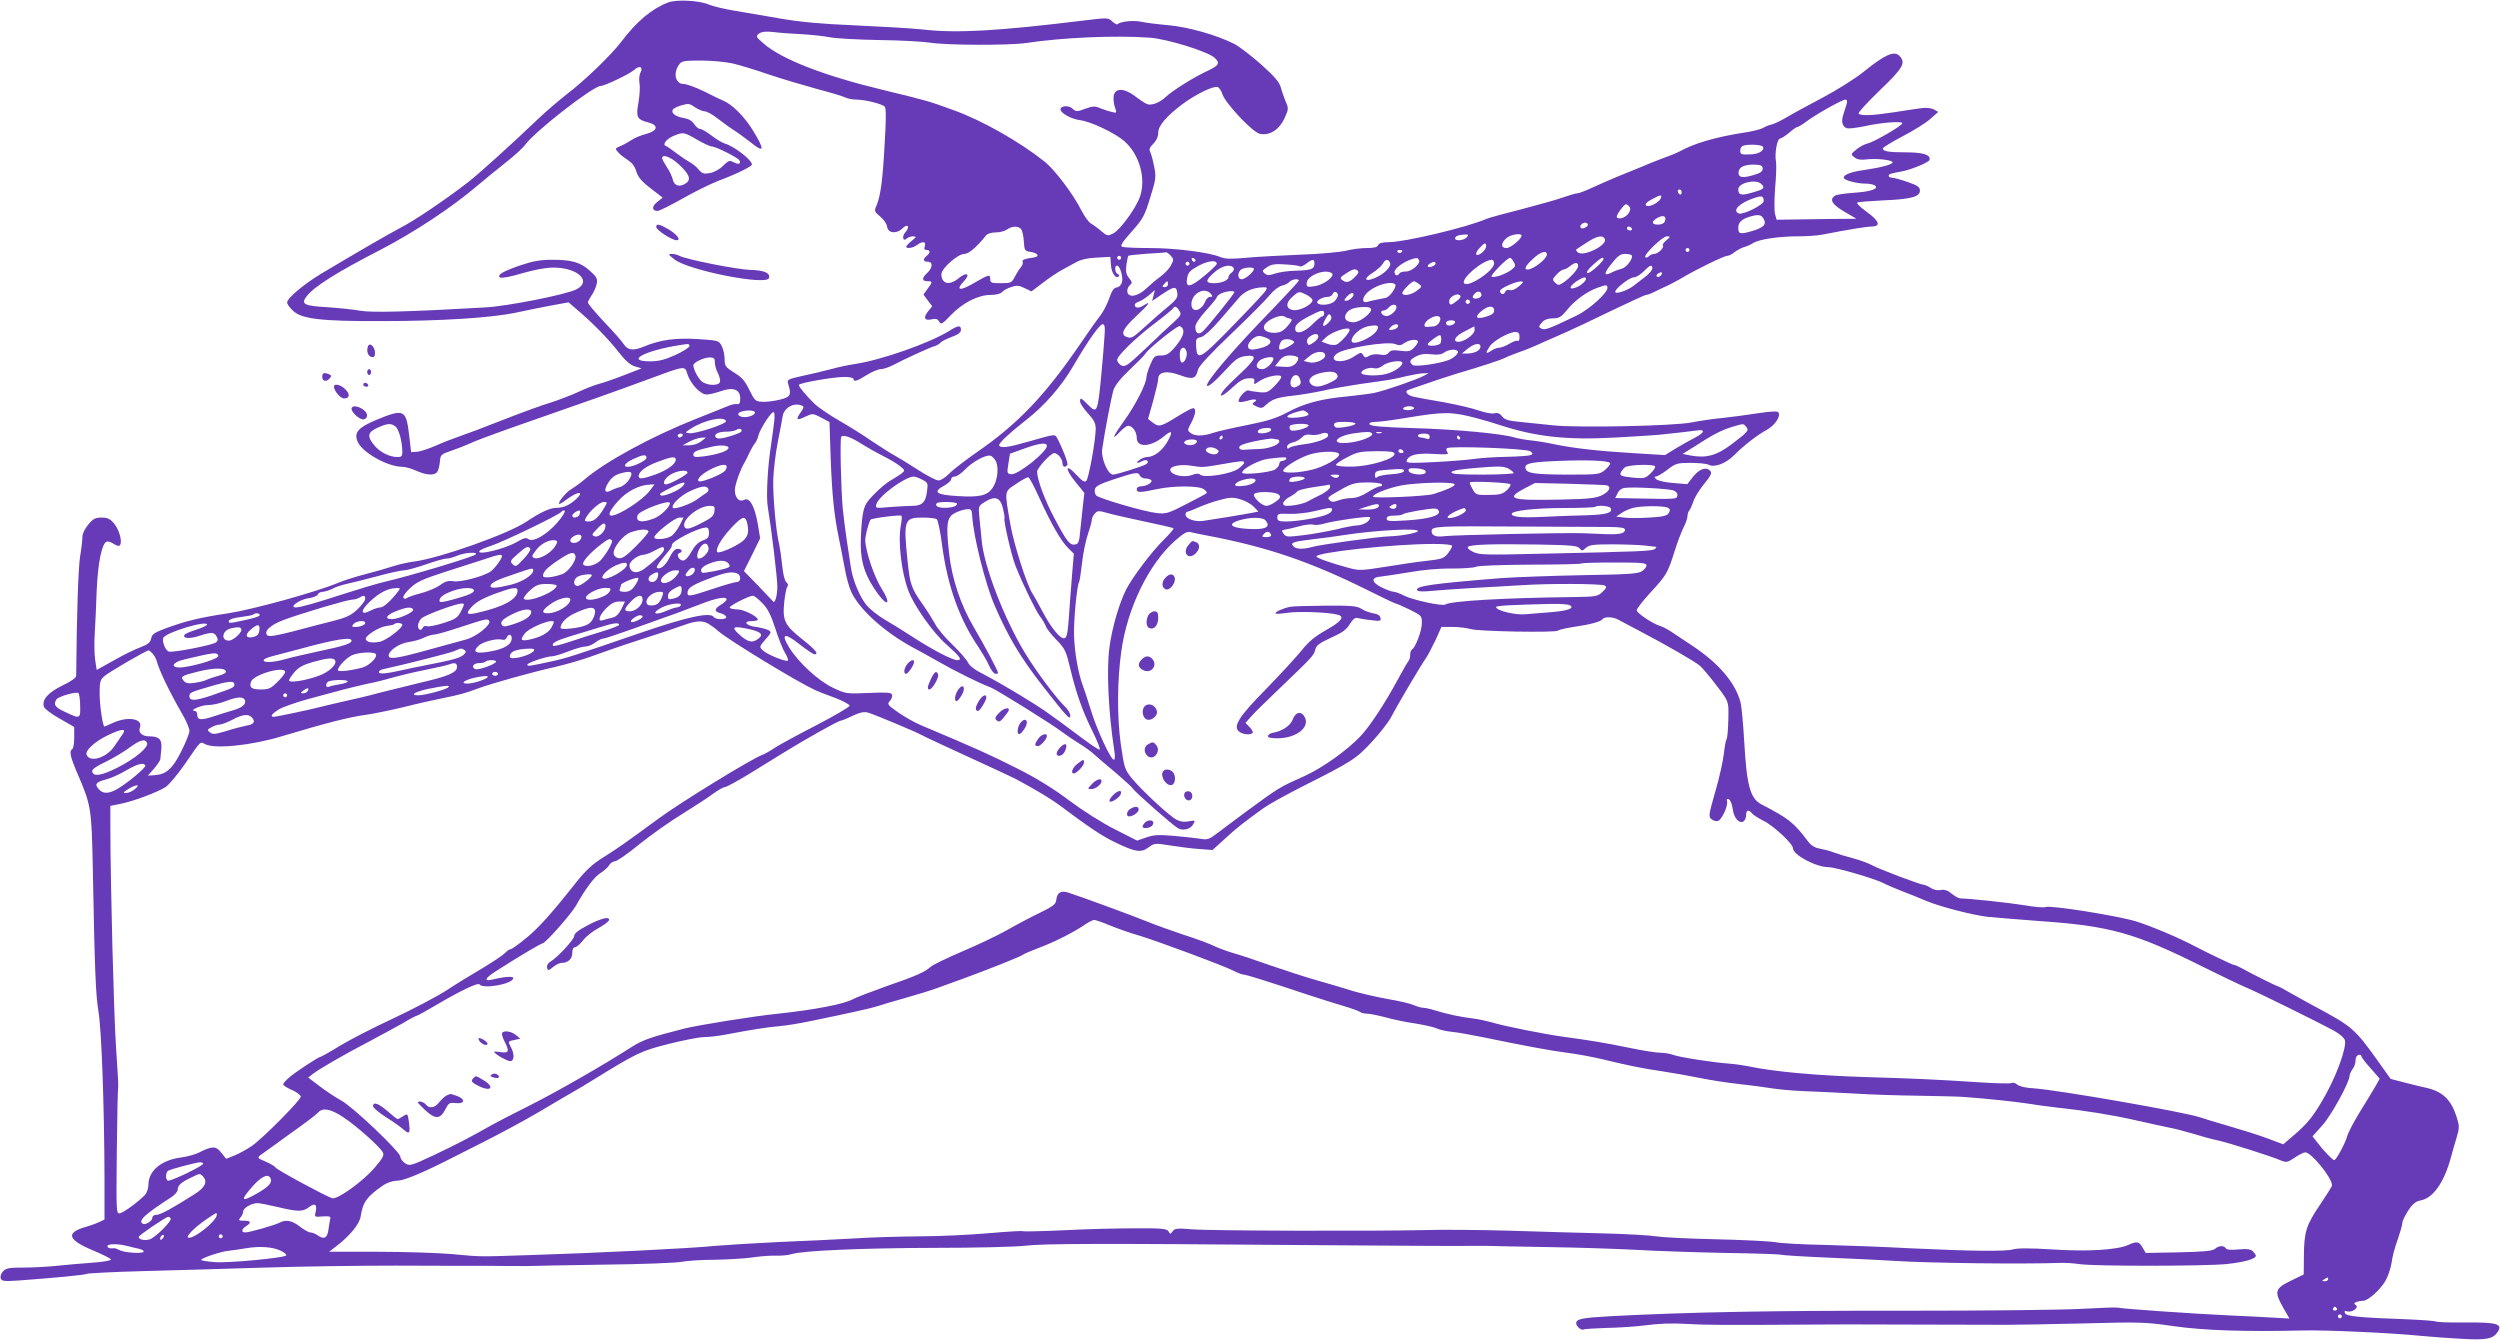 <?xml version="1.0" standalone="no"?>
<!DOCTYPE svg PUBLIC "-//W3C//DTD SVG 20010904//EN"
 "http://www.w3.org/TR/2001/REC-SVG-20010904/DTD/svg10.dtd">
<svg version="1.0" xmlns="http://www.w3.org/2000/svg"
 width="1280pt" height="686pt" viewBox="0 0 1280 686"
 preserveAspectRatio="xMidYMid meet">
<g transform="translate(0,686) scale(0.1,-0.1)"
fill="#673ab7" stroke="none">
<path d="M3420 6847 c-82 -31 -161 -97 -240 -202 -52 -68 -189 -200 -280 -269
-41 -32 -106 -88 -145 -125 -135 -129 -303 -281 -361 -326 -116 -89 -272 -195
-345 -232 -69 -37 -194 -109 -404 -234 -91 -55 -175 -126 -175 -148 0 -7 12
-25 28 -40 44 -44 140 -56 452 -55 312 0 570 17 695 44 50 11 130 27 178 36
l88 16 42 -36 c74 -62 161 -150 213 -217 36 -46 61 -68 85 -75 l34 -10 -95
-37 c-52 -20 -108 -39 -125 -43 -16 -4 -62 -21 -100 -39 -39 -18 -104 -43
-145 -56 -41 -12 -151 -52 -245 -89 -93 -37 -195 -75 -225 -85 -30 -10 -84
-31 -119 -47 -35 -15 -77 -29 -94 -31 l-32 -2 -10 86 c-16 134 -26 138 -171
78 -90 -38 -113 -64 -93 -110 22 -55 154 -129 228 -129 16 0 48 -9 72 -20 51
-23 92 -26 107 -7 6 7 12 30 14 51 3 38 5 40 58 58 30 10 73 27 95 37 22 11
112 45 200 76 425 148 562 197 700 248 211 78 200 76 215 30 16 -49 67 -103
98 -103 13 0 46 8 72 17 64 23 100 9 100 -37 0 -24 -4 -31 -17 -29 -10 2 -34
-4 -53 -13 -19 -8 -89 -36 -155 -62 -228 -90 -469 -221 -576 -314 -19 -16 -48
-37 -65 -47 -28 -16 -74 -75 -59 -75 4 0 21 11 38 24 58 43 92 42 45 -1 -34
-30 -63 -43 -98 -43 -34 0 -83 -23 -153 -70 -95 -64 -448 -189 -577 -205 -30
-4 -80 -15 -110 -25 -30 -10 -93 -28 -140 -40 -47 -12 -110 -32 -141 -45 -116
-48 -436 -136 -560 -155 -143 -21 -220 -40 -320 -77 -59 -22 -71 -30 -75 -52
-5 -21 -16 -30 -52 -44 -26 -9 -88 -39 -137 -67 l-90 -50 -8 53 c-4 28 -5 88
-2 132 3 44 7 143 10 220 6 141 26 242 51 252 7 2 24 -3 37 -12 18 -11 27 -13
32 -5 12 19 -5 78 -31 110 -21 24 -34 30 -64 30 -32 0 -44 -6 -69 -37 -17 -21
-30 -47 -29 -62 0 -14 -5 -60 -12 -101 -9 -59 -17 -284 -20 -611 0 -9 -28 -29
-71 -49 -73 -36 -106 -73 -94 -109 3 -10 39 -37 80 -60 l75 -43 0 -54 c0 -29
-4 -56 -10 -59 -17 -11 -11 -39 31 -136 65 -151 68 -172 74 -467 10 -538 15
-654 29 -740 16 -92 30 -487 31 -852 l0 -214 -25 -12 c-14 -7 -47 -19 -75 -27
-100 -29 -87 -66 41 -119 48 -20 90 -41 92 -46 2 -6 -38 -13 -95 -17 -54 -4
-136 -11 -183 -16 -47 -5 -124 -9 -171 -9 -73 0 -89 -3 -104 -20 -10 -11 -15
-26 -11 -36 5 -14 18 -15 94 -10 188 14 337 28 347 34 5 3 136 10 290 14 154
4 433 12 620 18 187 6 489 10 670 10 182 -1 389 -1 460 -1 72 -1 146 -1 165
-1 19 -1 46 0 60 0 14 1 185 4 380 7 195 2 377 9 403 15 26 5 101 10 165 10
64 1 149 6 187 11 39 6 94 11 123 10 30 -1 68 2 85 8 60 18 362 31 737 32 206
0 413 5 460 11 93 11 374 12 1460 3 393 -3 751 -5 795 -4 44 0 94 0 110 0 17
-1 154 -3 305 -6 151 -2 356 -9 455 -14 99 -6 305 -13 458 -16 153 -2 282 -7
286 -9 4 -3 121 -10 261 -16 140 -6 287 -13 325 -16 172 -11 646 -17 845 -10
25 1 68 -2 95 -6 74 -12 645 -11 755 0 91 10 150 26 150 43 0 4 -7 14 -15 22
-11 11 -29 14 -73 10 -39 -4 -62 -2 -66 6 -10 15 -36 14 -55 -3 -12 -11 -58
-15 -186 -18 l-169 -3 -16 27 c-17 32 -29 34 -73 14 -57 -26 -209 -35 -391
-23 -110 7 -179 7 -200 0 -37 -11 -215 -9 -531 6 -126 7 -320 14 -430 17 -110
2 -225 8 -255 14 -30 5 -168 12 -307 15 -138 3 -275 10 -305 15 -29 5 -150 12
-268 15 -118 3 -336 9 -485 14 -148 4 -342 6 -430 3 -256 -6 -1102 -4 -1194 4
-73 6 -86 5 -97 -10 -11 -16 -13 -16 -21 -1 -8 14 -31 17 -174 16 -90 0 -254
-4 -364 -10 -110 -5 -203 -7 -207 -5 -4 3 -83 -2 -175 -10 -93 -8 -251 -16
-353 -16 -102 -1 -255 -5 -340 -11 -85 -5 -256 -13 -380 -18 -124 -6 -272 -15
-330 -20 -125 -13 -623 -37 -945 -47 -281 -9 -244 -9 -400 5 -71 6 -242 12
-380 12 l-250 0 35 27 c69 52 119 113 126 151 12 77 31 103 114 161 22 15 49
24 75 25 35 0 138 44 296 125 8 4 80 41 160 81 79 40 203 107 274 149 72 43
149 88 172 101 23 13 68 40 100 60 224 138 244 148 386 184 76 19 157 35 181
35 24 0 77 6 117 14 127 24 202 36 269 42 36 3 108 15 160 26 200 41 316 67
345 77 17 6 77 24 135 40 58 16 132 39 165 51 33 12 92 33 130 47 129 47 300
115 311 124 6 5 41 20 78 34 83 31 178 79 233 116 23 16 48 29 55 29 7 0 46
-13 85 -30 40 -16 106 -39 145 -50 93 -28 430 -153 483 -180 21 -11 45 -20 53
-20 12 0 121 -34 337 -106 55 -18 134 -43 175 -55 41 -12 79 -26 85 -31 5 -4
21 -8 35 -8 14 0 57 -9 95 -19 39 -11 106 -25 150 -31 44 -7 94 -18 110 -25
17 -8 53 -16 80 -18 28 -3 97 -15 155 -27 217 -45 348 -69 432 -80 49 -6 132
-21 185 -34 138 -33 195 -45 303 -61 52 -8 139 -23 192 -34 54 -11 144 -25
200 -31 57 -6 132 -16 168 -22 36 -6 115 -13 175 -15 61 -2 173 -8 250 -12 77
-5 223 -10 325 -11 102 -2 205 -4 230 -6 125 -9 272 -25 330 -34 36 -6 101
-15 145 -20 152 -16 292 -39 406 -65 63 -14 139 -31 169 -37 30 -5 89 -21 130
-33 41 -13 100 -29 130 -35 56 -13 260 -77 317 -101 29 -12 35 -11 72 14 22
15 46 27 54 27 31 0 137 -130 137 -169 0 -5 -27 -48 -60 -97 -72 -106 -83
-139 -84 -264 l-1 -95 -67 -33 c-81 -39 -85 -55 -37 -139 l31 -54 -88 5 c-49
3 -147 8 -219 11 -158 7 -555 34 -572 40 -7 2 -88 -1 -180 -6 -95 -6 -495 -10
-918 -10 -678 1 -1101 -7 -1500 -28 -144 -8 -175 -14 -175 -36 0 -16 26 -38
38 -32 4 3 57 6 117 8 61 1 153 7 205 14 59 8 133 11 195 7 98 -6 204 -7 620
-4 116 1 228 1 250 1 22 0 191 0 375 -1 184 0 369 -1 410 -1 41 0 215 3 385 7
293 8 319 7 465 -14 153 -22 367 -29 660 -22 112 3 452 -12 610 -28 52 -5 146
-12 209 -15 122 -7 157 0 180 37 25 40 -6 48 -165 47 -78 -1 -146 1 -152 5 -6
3 -71 8 -144 11 -246 9 -316 15 -322 32 -4 10 -1 13 12 9 25 -8 62 20 44 32
-11 7 -10 10 3 16 9 3 24 6 34 6 25 0 88 56 115 103 13 23 27 65 31 92 3 28
17 81 31 118 13 38 24 76 24 86 0 10 14 38 30 63 23 35 39 47 64 52 64 12 120
92 155 221 6 22 18 66 28 98 16 54 16 60 0 111 -28 87 -73 129 -157 147 -19 4
-68 16 -107 26 l-73 19 -64 90 c-120 168 -132 178 -326 282 -36 19 -91 50
-123 68 -32 19 -61 34 -64 34 -5 0 -125 59 -188 94 -16 9 -33 16 -38 16 -7 0
-130 59 -197 94 -89 47 -228 105 -305 129 -98 29 -435 83 -461 73 -9 -4 -58 0
-108 9 -81 13 -283 35 -328 35 -9 0 -29 11 -45 24 -20 17 -36 23 -56 19 -16
-3 -37 1 -52 11 -13 9 -30 16 -36 16 -16 0 -228 80 -264 100 -16 9 -59 25 -95
35 -36 9 -81 23 -100 30 -19 8 -52 16 -72 20 -25 4 -44 15 -60 36 -75 99 -98
117 -240 191 -57 30 -75 95 -88 328 -5 85 -13 172 -18 192 -26 102 -112 203
-252 295 -47 31 -96 64 -110 73 -14 9 -36 21 -50 25 -41 13 -120 66 -120 81 0
8 32 48 70 90 81 87 89 100 124 212 14 45 35 100 46 122 11 21 20 47 20 58 0
10 4 22 9 28 5 5 14 26 21 46 6 21 31 61 55 90 32 39 41 56 33 65 -20 25 -55
14 -88 -26 l-31 -40 -72 6 c-40 3 -78 12 -87 19 -10 10 -11 14 -2 14 7 0 34
16 59 35 43 33 51 35 120 35 41 0 82 -4 92 -10 29 -15 88 7 129 49 50 50 118
103 169 131 43 24 74 73 57 90 -6 6 -47 3 -104 -6 -52 -8 -133 -19 -180 -24
-47 -4 -119 -15 -160 -23 -89 -18 -580 -28 -705 -15 -44 5 -118 12 -164 17
-68 6 -87 12 -100 29 -11 15 -23 20 -39 16 -12 -4 -48 3 -80 14 -31 11 -111
30 -177 42 -66 11 -135 24 -154 28 -36 7 -53 29 -29 36 7 3 51 18 98 34 47 17
117 39 155 51 120 35 222 69 241 79 11 6 42 18 69 28 28 9 82 31 120 49 39 17
95 42 125 55 30 13 132 61 226 107 94 45 176 83 182 83 6 0 23 6 39 14 15 8
44 21 63 30 19 8 55 28 80 42 71 43 217 114 233 114 8 0 25 8 38 19 13 10 35
22 49 26 14 4 35 13 47 21 30 19 132 34 230 34 45 0 103 4 130 10 117 23 220
40 244 40 51 0 42 28 -23 75 -38 28 -56 46 -47 49 8 2 66 7 129 10 143 6 190
18 190 50 0 18 -11 26 -62 44 -35 12 -71 22 -80 22 -10 0 -18 4 -18 10 0 9 10
12 70 23 47 9 134 45 139 58 8 26 -32 39 -120 39 -88 0 -119 5 -119 20 0 5 46
33 101 62 56 29 120 69 142 89 l41 36 -23 13 c-15 7 -40 10 -65 6 -23 -3 -86
-12 -140 -21 -112 -17 -172 -19 -180 -6 -3 5 46 58 109 119 120 115 135 141
99 177 -27 26 -74 5 -184 -84 -41 -33 -136 -93 -210 -132 -74 -39 -157 -84
-183 -100 -27 -16 -60 -32 -75 -36 -15 -3 -36 -12 -47 -19 -11 -6 -54 -17 -95
-23 -143 -22 -254 -54 -332 -97 -15 -8 -46 -21 -70 -29 -24 -9 -77 -29 -118
-47 -41 -17 -102 -42 -135 -55 -33 -14 -88 -38 -123 -54 -34 -16 -69 -29 -77
-29 -8 0 -38 -9 -67 -19 -29 -11 -125 -38 -213 -61 -88 -22 -171 -45 -185 -51
-102 -44 -419 -119 -501 -119 -32 0 -49 -5 -53 -15 -4 -11 -21 -15 -59 -15
-29 0 -77 -6 -107 -14 -30 -7 -136 -17 -235 -20 -99 -4 -224 -11 -277 -16 -76
-7 -104 -6 -130 4 -57 24 -231 46 -361 46 -69 0 -132 3 -141 6 -12 5 -2 22 48
78 58 65 66 80 95 174 30 96 31 107 20 160 -6 31 -15 65 -20 74 -7 12 -3 24
16 42 16 16 25 36 25 55 0 37 39 83 123 147 70 52 160 96 182 88 8 -3 19 -20
24 -37 16 -47 154 -194 191 -202 49 -11 99 20 126 78 22 48 22 52 7 86 -8 20
-20 53 -25 73 -8 28 -32 56 -102 119 -50 44 -111 91 -136 104 -92 46 -232 86
-338 96 -57 5 -121 13 -142 18 -37 8 -104 1 -118 -13 -3 -3 -15 3 -27 14 -21
20 -24 20 -146 5 -441 -54 -652 -66 -824 -46 -55 6 -210 15 -345 21 -183 8
-282 17 -390 36 -80 14 -185 32 -234 40 -49 8 -105 22 -125 30 -50 22 -168 28
-211 11z m685 -162 c50 -3 115 -10 145 -16 30 -6 142 -12 250 -14 107 -1 228
-8 267 -14 86 -13 403 -14 488 -1 185 28 459 40 632 27 88 -6 298 -71 332
-103 30 -28 22 -40 -43 -70 -66 -31 -173 -98 -206 -129 -31 -30 -74 -47 -97
-38 -10 4 -38 22 -62 41 -57 43 -104 42 -109 -1 -2 -16 1 -42 7 -58 10 -28 9
-29 -17 -22 -15 3 -41 12 -59 19 -27 12 -38 11 -77 -3 -43 -16 -46 -16 -65 1
-19 18 -61 15 -61 -4 0 -19 54 -49 98 -55 55 -6 181 -66 229 -108 78 -69 112
-193 79 -286 -22 -60 -101 -168 -136 -186 -28 -14 -31 -14 -62 12 -18 16 -42
33 -53 39 -11 6 -33 37 -50 70 -41 81 -134 204 -186 246 -128 102 -318 210
-464 263 -135 49 -132 48 -370 106 -298 72 -511 155 -604 235 -41 35 -42 38
-25 52 14 10 35 12 74 8 30 -4 96 -9 145 -11z m-353 -150 c35 -8 117 -33 183
-56 66 -22 177 -55 246 -74 69 -18 135 -38 147 -44 11 -6 38 -11 59 -11 45 -1
129 -22 143 -36 7 -7 7 -66 0 -180 -10 -191 -21 -274 -41 -323 -14 -32 -13
-34 18 -60 17 -14 33 -37 35 -51 4 -35 49 -39 79 -9 27 27 40 8 14 -21 -19
-21 -11 -50 8 -31 6 6 20 11 32 11 18 -1 18 -3 -7 -23 -16 -13 -28 -26 -28
-30 0 -12 34 -7 54 8 29 22 49 19 41 -5 -5 -14 -2 -20 9 -20 20 0 20 -14 1
-30 -21 -17 -19 -30 5 -30 28 0 26 -31 -5 -60 -27 -25 -25 -40 6 -40 24 0 24
-4 -2 -39 l-21 -29 22 -30 23 -30 -22 -27 c-25 -33 -18 -48 19 -40 21 5 31 2
39 -12 9 -16 15 -13 60 34 60 63 140 103 203 103 28 0 50 6 58 14 6 8 27 20
46 26 29 10 41 9 70 -5 l35 -17 57 43 c31 24 74 53 94 64 20 11 54 30 75 41
26 15 60 23 108 25 l70 4 3 -42 c3 -41 25 -73 40 -58 4 4 1 10 -5 12 -15 5
-18 43 -4 43 15 0 32 -56 26 -83 -4 -16 -15 -27 -28 -29 -15 -2 -25 -18 -38
-56 -10 -29 -31 -70 -47 -90 -16 -20 -60 -82 -97 -137 -183 -268 -322 -415
-536 -562 -57 -40 -120 -88 -139 -108 -19 -19 -43 -35 -55 -35 -12 0 -59 25
-106 55 -46 30 -102 64 -124 76 -22 12 -73 45 -115 73 -41 29 -116 75 -166
104 -50 29 -106 67 -125 86 -41 40 -79 85 -79 95 0 10 176 41 233 41 26 0 47
-4 47 -10 0 -17 17 -12 68 20 27 17 59 30 72 30 12 0 39 9 59 19 63 33 185 89
211 97 14 4 29 12 35 19 5 7 31 20 58 30 33 12 47 23 47 36 0 25 -13 24 -58
-4 -99 -63 -357 -153 -487 -171 -27 -4 -81 -15 -120 -26 -38 -10 -105 -26
-148 -35 -73 -16 -78 -19 -72 -39 19 -59 13 -69 -45 -83 -30 -7 -71 -12 -90
-10 -32 2 -37 7 -63 60 -22 46 -39 66 -78 89 -45 29 -49 34 -49 70 0 21 -7 52
-15 67 -14 27 -17 28 -123 35 -114 7 -192 -4 -274 -38 -55 -23 -83 -20 -104
11 -9 15 -55 67 -101 115 -46 49 -83 93 -83 99 0 5 9 22 19 37 11 15 22 41 26
58 5 27 1 35 -34 67 -49 44 -93 57 -194 57 -59 0 -98 -7 -155 -26 -96 -32
-131 -53 -111 -65 9 -4 54 4 113 22 62 18 121 29 160 29 125 0 199 -71 116
-112 -54 -27 -354 -86 -465 -92 -399 -23 -583 -27 -640 -17 -33 6 -108 14
-168 18 -121 7 -138 16 -107 56 40 51 154 123 380 239 173 90 365 217 495 328
39 33 105 87 147 120 42 33 86 73 97 89 49 68 348 301 387 301 20 0 149 62
171 82 27 25 48 16 32 -14 -6 -11 -8 -35 -5 -54 4 -18 1 -63 -5 -99 -14 -75
-8 -87 51 -102 54 -14 48 -43 -12 -59 -25 -6 -59 -20 -75 -31 -15 -10 -41 -25
-57 -31 -28 -12 -28 -13 -10 -33 10 -11 32 -28 49 -39 21 -13 36 -33 43 -58 9
-29 27 -51 73 -86 l62 -48 -28 -22 c-29 -23 -28 -46 2 -46 8 0 65 28 127 63
61 35 145 76 186 92 91 34 170 73 170 83 -1 23 -90 93 -139 107 -13 4 -44 22
-68 41 -25 19 -51 34 -59 34 -7 0 -21 11 -30 25 -11 17 -29 27 -55 31 -41 7
-65 26 -54 43 3 6 23 16 45 22 34 10 42 9 68 -10 17 -11 39 -21 50 -21 11 0
40 -16 64 -35 24 -18 62 -47 86 -62 24 -15 61 -43 83 -60 74 -60 77 -43 11 64
-44 70 -106 131 -152 149 -8 3 -50 23 -93 45 -43 21 -91 39 -107 39 -41 0 -55
54 -24 98 14 20 23 22 114 22 54 0 127 -7 162 -15z m5703 -207 c-4 -13 -12
-37 -17 -54 -12 -35 -6 -62 17 -70 8 -4 48 1 88 9 87 20 197 28 197 16 0 -12
-146 -97 -179 -104 -15 -3 -40 -17 -56 -30 -30 -25 -30 -25 -10 -41 14 -11 32
-14 63 -10 49 6 132 -3 132 -15 0 -11 -59 -27 -143 -39 -71 -10 -107 -24 -107
-40 0 -12 65 -30 110 -30 19 0 41 -4 48 -9 26 -16 -16 -32 -105 -38 -48 -3
-94 -10 -100 -16 -27 -20 -12 -44 49 -80 l63 -37 -128 -1 c-70 -1 -162 -2
-204 -3 l-77 -1 -8 30 c-4 17 -4 78 1 136 5 58 7 118 4 132 -8 38 6 117 20
117 7 1 28 14 47 30 19 17 38 30 43 30 4 0 23 11 42 25 46 36 187 115 203 115
9 0 11 -7 7 -22z m-5886 -183 c32 -19 67 -35 75 -35 21 0 132 -56 141 -70 12
-19 -4 -24 -28 -11 -21 11 -27 10 -54 -17 -17 -18 -46 -34 -68 -38 -32 -6 -40
-3 -59 19 -11 14 -32 30 -45 37 -13 7 -43 27 -67 45 -23 18 -48 35 -54 37 -21
7 1 36 38 52 51 21 53 20 121 -19z m5457 -36 c10 -17 -18 -37 -56 -39 -55 -3
-60 -1 -60 19 0 11 6 22 13 24 23 10 96 7 103 -4z m-5551 -90 c53 -49 65 -77
39 -96 -32 -23 -62 -16 -69 17 -4 16 -17 45 -31 65 -13 20 -24 40 -24 45 0 23
44 7 85 -31z m5550 -23 c0 -14 -13 -23 -49 -33 -57 -17 -79 -11 -74 19 3 25
35 37 88 35 27 -2 35 -6 35 -21z m-7 -78 c20 -20 14 -27 -43 -43 -60 -18 -75
-14 -75 16 0 33 91 54 118 27z m-408 -44 c0 -8 -4 -12 -10 -9 -5 3 -10 10 -10
16 0 5 5 9 10 9 6 0 10 -7 10 -16z m-107 -29 c-8 -23 -63 -49 -75 -37 -7 7 3
17 28 31 47 25 55 26 47 6z m527 -14 c0 -20 -105 -72 -127 -64 -36 14 2 53 75
78 42 15 52 12 52 -14z m-689 -59 c-12 -22 -45 -37 -61 -27 -6 4 1 20 17 41
23 31 28 33 41 21 11 -11 11 -19 3 -35z m183 -45 c-4 -11 -17 -17 -36 -17 -35
0 -34 19 3 37 27 14 43 4 33 -20z m506 12 c16 -28 0 -45 -63 -63 -58 -17 -67
-14 -67 18 0 27 17 44 57 56 45 14 62 11 73 -11z m-900 -29 c0 -12 -28 -25
-36 -17 -9 9 6 27 22 27 8 0 14 -5 14 -10z m-2902 -23 c6 -7 12 -35 14 -62 3
-48 4 -50 36 -55 36 -6 47 -23 16 -28 -49 -7 -64 -13 -58 -23 3 -6 -1 -18 -9
-27 -8 -9 -22 -32 -31 -49 -16 -31 -20 -33 -71 -33 -48 0 -55 2 -55 20 0 27
-5 26 -83 -19 -72 -43 -97 -38 -52 9 36 37 15 50 -26 16 -47 -40 -89 -30 -89
20 0 30 84 104 118 104 22 0 64 36 110 94 8 10 28 16 50 16 21 0 47 7 58 15
24 18 58 19 72 2z m3127 3 c3 -5 -1 -10 -9 -10 -9 0 -16 5 -16 10 0 6 4 10 9
10 6 0 13 -4 16 -10z m-845 -45 c-13 -16 -60 -21 -60 -6 0 12 18 19 49 20 20
1 21 -1 11 -14z m280 8 c0 -17 -56 -63 -77 -63 -29 0 -30 23 -1 50 20 19 78
29 78 13z m426 -15 c20 -31 -111 -97 -139 -69 -6 6 -9 12 -6 14 2 2 26 18 53
35 52 34 80 40 92 20z m315 -9 c-13 -11 -21 -22 -17 -26 9 -9 -24 -43 -44 -43
-9 0 -21 -5 -28 -12 -6 -6 -14 -9 -18 -5 -11 11 88 107 110 107 20 -1 20 -1
-3 -21z m-941 -61 c-34 -28 -45 -9 -13 24 24 25 29 27 32 12 2 -10 -7 -26 -19
-36z m1060 12 c0 -5 -4 -10 -10 -10 -5 0 -10 5 -10 10 0 6 5 10 10 10 6 0 10
-4 10 -10z m-1470 -4 c0 -11 -19 -15 -25 -6 -3 5 1 10 9 10 9 0 16 -2 16 -4z
m-1186 -25 c16 -17 16 -22 2 -48 -8 -17 -32 -42 -53 -58 -21 -15 -54 -43 -74
-62 -43 -41 -92 -50 -97 -17 -2 11 4 26 12 33 14 12 14 16 -3 37 -15 18 -18
34 -14 67 3 23 8 44 10 47 2 3 46 7 96 11 51 3 95 6 98 7 3 1 14 -7 23 -17z
m1926 6 c0 -23 -70 -77 -99 -77 -20 0 -11 19 27 54 37 36 72 47 72 23z m433
-3 c13 -13 -24 -64 -51 -70 -15 -4 -39 -13 -54 -21 -39 -19 -36 0 8 53 26 33
42 44 63 44 15 0 30 -3 34 -6z m-2613 -14 c0 -5 -4 -10 -10 -10 -5 0 -10 5
-10 10 0 6 5 10 10 10 6 0 10 -4 10 -10z m381 -13 c-1 -12 -15 -9 -19 4 -3 6
1 10 8 8 6 -3 11 -8 11 -12z m1144 2 c11 -17 -36 -59 -66 -59 -15 0 -31 -4
-34 -10 -10 -16 -25 -11 -25 8 0 17 44 50 85 64 30 9 33 9 40 -3z m486 -11
c10 -18 8 -24 -12 -39 -29 -22 -85 -42 -102 -36 -11 4 79 97 95 97 4 0 12 -10
19 -22z m459 17 c0 -14 -70 -77 -82 -73 -8 3 2 18 27 41 37 34 55 45 55 32z
m-1980 -26 c0 -4 -27 -31 -61 -59 -77 -65 -102 -67 -90 -9 5 24 17 37 59 59
49 26 92 30 92 9z m500 2 c0 -29 -17 -35 -96 -37 -40 -1 -88 -8 -107 -15 -29
-10 -39 -10 -52 1 -14 12 -13 15 12 32 23 15 41 18 96 14 38 -2 71 -7 74 -10
3 -3 17 4 31 14 31 25 42 25 42 1z m387 3 c8 -20 -31 -58 -79 -78 -52 -22 -58
-2 -9 28 22 14 45 35 51 46 13 24 28 26 37 4z m533 -2 c0 -38 -131 -125 -153
-103 -21 21 93 119 141 121 6 0 12 -8 12 -18z m-1560 -2 c0 -5 -4 -10 -10 -10
-5 0 -10 5 -10 10 0 6 5 10 10 10 6 0 10 -4 10 -10z m1260 1 c0 -11 -31 -24
-39 -16 -3 3 1 10 9 15 19 12 30 12 30 1z m730 -14 c0 -15 -42 -62 -76 -84
-23 -15 -26 -15 -42 0 -15 15 -14 18 8 42 13 14 29 25 36 25 6 0 22 9 35 19
25 20 39 19 39 -2z m-1764 -9 c4 -6 0 -16 -9 -23 -10 -7 -17 -17 -17 -23 0
-17 -35 -32 -74 -32 -46 0 -46 14 2 56 38 34 84 44 98 22z m2144 -2 c0 -8 -14
-25 -30 -38 -17 -13 -45 -35 -63 -49 -32 -26 -97 -48 -97 -33 0 17 74 74 95
74 12 0 34 14 50 30 32 33 45 38 45 16z m-2040 -3 c0 -15 -45 -53 -62 -53 -21
0 -24 30 -6 48 13 13 68 17 68 5z m523 -35 c-29 -32 -48 -39 -68 -24 -17 12
-16 15 21 39 28 18 43 22 52 14 10 -8 9 -14 -5 -29z m-125 14 c21 -14 -37 -59
-85 -67 -39 -6 -43 -5 -43 14 0 39 90 76 128 53z m1684 -14 c-6 -6 -15 -8 -19
-4 -4 4 -1 11 7 16 19 12 27 3 12 -12z m-382 -16 c0 -13 -32 -39 -57 -46 -38
-12 -23 16 22 42 24 14 35 15 35 4z m-1470 -9 c0 -3 -57 -65 -127 -138 -209
-214 -359 -390 -342 -401 7 -4 40 23 83 70 62 68 76 78 114 83 62 8 55 -13
-30 -92 -40 -37 -79 -76 -86 -87 -27 -38 -3 -29 47 17 37 35 59 47 83 48 27 2
32 -1 30 -16 -3 -17 -1 -17 25 1 34 25 113 40 113 22 0 -7 -16 -28 -35 -47
-31 -31 -40 -35 -78 -31 -23 3 -48 6 -55 9 -16 5 -59 -47 -49 -58 4 -3 24 -1
44 5 39 12 58 7 33 -8 -11 -7 -8 -11 13 -21 24 -11 30 -10 50 9 30 28 59 38
137 46 36 4 103 15 150 25 47 11 135 26 195 35 165 23 165 23 235 40 36 8 76
15 90 15 l25 0 -25 -13 c-39 -21 -199 -76 -255 -88 -27 -5 -90 -13 -140 -18
-130 -12 -217 -35 -301 -80 -58 -31 -102 -45 -207 -66 -72 -14 -151 -32 -175
-40 -53 -18 -93 -18 -116 -1 -17 13 -17 15 3 52 23 44 27 75 9 75 -6 0 -44
-20 -84 -45 -80 -50 -92 -53 -124 -27 l-22 17 26 92 c14 51 26 101 26 113 0
37 45 44 112 19 65 -24 81 -19 92 29 4 17 64 82 169 182 89 85 178 174 197
198 20 25 47 45 62 49 15 3 33 12 39 19 12 14 49 20 49 7z m-670 -18 c0 -8 -7
-15 -16 -15 -14 0 -14 3 -4 15 7 8 14 15 16 15 2 0 4 -7 4 -15z m1284 2 c18
-13 17 -15 -9 -35 -29 -23 -75 -30 -75 -12 0 12 48 60 60 60 3 0 14 -6 24 -13z
m513 -13 c-18 -15 -36 -23 -47 -19 -11 3 -20 0 -24 -10 -6 -17 -26 -12 -26 6
0 12 77 47 105 48 18 0 17 -3 -8 -25z m-634 10 c11 -11 -27 -65 -48 -69 -11
-2 -31 -6 -45 -9 -14 -2 -35 -8 -47 -11 -35 -11 -30 27 8 56 43 33 114 51 132
33z m1087 -18 c0 -27 -95 -112 -160 -143 -138 -66 -158 -73 -174 -67 -20 8
-20 13 1 36 10 11 30 18 53 18 32 0 43 6 73 43 41 50 100 93 154 113 48 17 53
17 53 0z m-2202 -28 c3 -21 -7 -34 -44 -65 -26 -21 -78 -66 -115 -100 -70 -64
-76 -68 -103 -57 -30 12 -16 42 49 103 68 63 83 85 40 57 -25 -16 -45 -14 -45
4 0 5 9 12 20 15 11 4 34 18 52 33 l31 27 -7 -28 -7 -28 28 19 c86 59 96 61
101 20z m453 15 c-5 -10 -81 -91 -168 -180 -169 -174 -185 -183 -189 -105 -2
36 1 41 25 46 16 4 52 36 96 87 39 45 84 98 100 116 29 33 69 50 123 52 19 1
21 -2 13 -16z m-281 -18 c10 -12 9 -15 -4 -15 -9 0 -20 -10 -25 -23 -20 -51
-71 -61 -71 -15 0 56 68 92 100 53z m120 9 c0 -8 -144 -187 -163 -202 -21 -18
-37 -7 -37 24 0 15 20 45 55 84 30 33 55 64 55 68 0 5 10 14 23 20 24 11 67
16 67 6z m400 -41 c0 -21 -62 -54 -95 -51 -43 4 -45 38 -5 71 30 26 31 26 65
10 19 -9 35 -23 35 -30z m130 25 c0 -6 -7 -20 -17 -30 -17 -19 -77 -25 -88 -9
-7 12 26 31 53 31 11 0 23 7 26 16 6 16 26 10 26 -8z m735 1 c0 -8 -10 -15
-22 -17 -25 -4 -30 7 -11 26 15 15 33 10 33 -9z m-655 3 c0 -13 -23 -32 -39
-32 -11 0 -10 4 4 20 19 21 35 26 35 12z m530 -32 c-31 -25 -40 -25 -40 -2 0
22 40 44 55 30 7 -6 1 -16 -15 -28z m64 -11 c-3 -5 -10 -7 -15 -3 -5 3 -7 10
-3 15 3 5 10 7 15 3 5 -3 7 -10 3 -15z m-374 -22 c0 -20 -36 -49 -56 -45 -22
4 -31 28 -11 28 8 0 20 7 27 15 15 19 40 20 40 2z m-1112 -18 c12 -18 9 -24
-30 -60 -24 -21 -89 -82 -144 -135 -91 -86 -104 -95 -123 -85 -12 7 -21 19
-21 28 0 22 93 112 197 191 45 34 85 67 88 72 9 15 19 12 33 -11z m982 6 c0
-21 -59 -65 -89 -65 -36 0 -53 17 -40 42 13 24 42 35 92 36 25 1 37 -4 37 -13z
m630 -5 c0 -14 -11 -22 -40 -31 -51 -16 -63 -4 -27 27 35 30 67 32 67 4z
m-870 -15 c0 -8 -5 -15 -10 -15 -6 0 -28 -18 -50 -40 -46 -47 -94 -56 -88 -17
2 15 21 32 63 54 67 36 85 40 85 18z m21 -48 c-28 -28 -36 -17 -14 21 15 26
19 28 27 15 6 -10 2 -22 -13 -36z m-198 22 c16 -4 14 -8 -10 -38 -23 -26 -37
-34 -67 -35 -49 -1 -70 24 -43 51 22 23 79 43 92 33 6 -4 18 -9 28 -11z m766
-20 c-5 -10 -19 -20 -29 -20 -11 -1 -25 -2 -32 -3 -25 -2 -17 25 13 43 39 24
66 12 48 -20z m81 2 c0 -12 -29 -23 -41 -15 -5 3 -7 10 -4 15 8 12 45 12 45 0z
m-1795 -73 c-2 -35 -9 -117 -15 -183 -20 -211 -22 -215 -71 -166 -35 36 -39
37 -39 15 0 -9 18 -36 40 -60 32 -35 40 -51 40 -81 -1 -62 -36 -253 -48 -265
-9 -9 -21 -1 -51 31 -56 61 -61 33 -5 -36 l46 -57 -7 -60 c-4 -34 -10 -92 -14
-131 -5 -60 -9 -70 -27 -73 -27 -4 -42 15 -107 138 -48 90 -87 196 -87 235 0
19 70 95 87 95 19 0 42 -29 43 -52 0 -19 15 -24 25 -8 5 8 -26 89 -54 140 -10
18 -13 17 -145 -21 -105 -30 -141 -35 -150 -20 -6 9 48 60 138 131 93 72 180
171 241 276 78 133 135 214 151 214 10 0 13 -15 9 -62z m1395 31 c-22 -39
-130 -84 -130 -54 0 28 46 67 86 75 48 8 57 4 44 -21z m108 19 c-3 -7 -15 -15
-28 -16 -21 -3 -22 -2 -11 12 16 19 44 21 39 4z m-1101 -14 c8 -20 -8 -53 -47
-98 -25 -28 -39 -36 -66 -36 -32 0 -36 -4 -54 -46 -11 -25 -20 -54 -20 -64 0
-33 -56 -144 -114 -224 -60 -83 -68 -106 -21 -56 16 17 34 30 41 30 22 0 44
-30 44 -61 0 -53 73 -49 142 9 40 34 45 22 13 -33 -27 -45 -67 -75 -103 -75
-10 0 -27 -7 -38 -15 -22 -17 -12 -20 16 -5 22 12 38 -4 18 -17 -19 -11 -150
-53 -170 -53 -25 0 -61 83 -55 128 11 81 47 269 58 305 9 25 36 60 83 104 39
37 76 74 81 83 14 24 157 139 173 140 7 0 15 -7 19 -16z m1493 -4 c0 -22 -53
-60 -82 -60 -34 0 -18 30 30 53 26 14 48 25 50 26 1 0 2 -8 2 -19z m-640 1 c0
-15 -49 -69 -69 -76 -10 -3 -31 -1 -46 5 l-29 11 21 20 c31 31 123 61 123 40z
m870 -37 c0 -14 -4 -23 -9 -19 -6 3 -25 -4 -43 -15 -18 -11 -41 -20 -51 -20
-10 0 -29 -7 -42 -16 -29 -19 -31 -13 -8 22 18 29 97 73 131 74 17 0 22 -6 22
-26z m-1030 2 c0 -7 -11 -21 -25 -30 -24 -16 -26 -16 -32 0 -4 11 1 22 12 30
24 18 45 18 45 0z m626 -32 c-5 -14 -66 -21 -66 -6 0 4 15 17 33 30 27 19 33
20 35 7 2 -9 1 -23 -2 -31z m-892 26 c35 -13 24 -37 -22 -50 -55 -15 -72 -13
-72 9 0 20 34 51 57 51 6 0 23 -4 37 -10z m142 -21 c4 -8 -53 -39 -71 -39 -13
0 -3 40 11 48 18 10 51 5 60 -9z m634 1 c0 -5 -10 -20 -21 -31 -18 -18 -29
-20 -69 -15 -37 5 -50 3 -60 -10 -10 -11 -23 -14 -46 -9 -20 3 -41 1 -54 -7
-18 -11 -23 -10 -31 4 -9 16 -12 15 -46 -7 -58 -40 -139 -27 -89 14 35 29 264
66 301 49 18 -8 29 -7 46 6 26 18 69 22 69 6z m-3730 -22 c-1 -7 -33 -28 -73
-46 -55 -25 -86 -32 -129 -32 -128 0 -31 54 152 83 46 8 50 7 50 -5z m4050 -3
c0 -19 -31 -35 -67 -35 l-28 0 30 25 c34 27 65 32 65 10z m-1505 -25 c7 -23
-12 -63 -26 -55 -10 7 -12 58 -2 68 11 12 21 8 28 -13z m1389 1 c6 -10 -21
-35 -49 -45 -55 -20 -169 -35 -182 -25 -20 17 -16 27 19 45 22 11 45 14 77 10
32 -4 52 -1 65 9 22 16 62 20 70 6z m-679 -21 c0 -21 -51 -43 -83 -35 l-27 7
29 24 c31 28 81 30 81 4z m-139 -11 c3 -6 -2 -20 -13 -31 -15 -14 -31 -19 -62
-16 l-43 3 22 28 c16 20 30 27 55 27 19 0 37 -5 41 -11z m-2986 -24 c0 -15 7
-40 16 -56 8 -17 13 -37 10 -45 -8 -22 -72 -18 -96 6 -20 20 -40 61 -40 80 0
14 52 39 83 40 22 0 27 -4 27 -25z m2860 20 c0 -20 -36 -55 -56 -55 -31 0 -39
17 -18 41 15 17 74 28 74 14z m660 -23 c0 -18 -43 -47 -84 -57 -46 -12 -126
-8 -126 6 0 15 39 30 63 24 15 -4 32 1 48 14 24 20 99 30 99 13z m-332 -65 c3
-12 -9 -23 -40 -37 -52 -24 -81 -25 -98 -4 -17 20 4 43 51 54 51 12 83 8 87
-13z m-194 -13 c10 -25 7 -33 -13 -43 -25 -14 -42 6 -30 37 10 26 34 29 43 6z
m-2550 -140 c14 -5 13 -10 -5 -36 -27 -38 -20 -43 25 -21 36 17 38 17 80 -5
l43 -23 6 -182 c7 -193 18 -298 42 -412 8 -38 21 -108 30 -154 8 -47 24 -103
35 -125 44 -90 169 -202 310 -279 36 -19 92 -50 125 -69 94 -54 221 -117 276
-137 30 -11 328 -197 373 -233 17 -13 53 -37 80 -54 28 -17 65 -43 81 -59 17
-15 65 -57 108 -92 42 -36 80 -71 85 -78 10 -18 208 -192 234 -206 26 -14 65
-4 78 22 11 19 9 20 -23 14 -23 -5 -45 -2 -63 8 -37 19 -178 150 -229 212 -37
46 -39 53 -57 179 -19 137 -18 321 3 471 31 223 141 449 278 569 40 35 59 46
75 42 11 -3 48 -11 81 -17 309 -58 532 -134 822 -278 78 -39 145 -71 149 -71
4 0 36 -14 71 -31 61 -30 63 -32 63 -69 0 -38 -32 -124 -50 -135 -6 -3 -10
-16 -10 -29 0 -12 -4 -26 -9 -31 -5 -6 -28 -46 -52 -90 -64 -120 -146 -245
-193 -294 -69 -73 -193 -161 -284 -203 -136 -61 -129 -57 -312 -191 -47 -35
-107 -80 -135 -101 -43 -33 -54 -37 -85 -31 -19 3 -80 10 -135 15 -83 7 -108
6 -147 -8 l-46 -16 -114 58 c-64 32 -165 96 -233 147 -81 61 -168 115 -270
166 -130 66 -212 103 -490 220 -33 14 -86 44 -117 66 -54 38 -57 42 -42 58 9
10 14 25 11 32 -4 12 -27 13 -120 9 -113 -5 -117 -4 -181 26 -75 35 -176 128
-225 206 -45 73 -25 79 53 17 36 -28 70 -51 76 -51 24 0 6 23 -60 75 -92 73
-104 97 -95 189 4 39 11 76 16 82 6 7 4 16 -5 23 -8 7 -17 41 -21 84 -4 40
-11 88 -15 107 -17 67 -33 246 -31 335 2 50 12 135 23 190 11 55 22 115 25
133 7 44 56 72 97 56z m3136 -14 c0 -5 -14 -10 -31 -10 -17 0 -28 4 -24 10 3
6 17 10 31 10 13 0 24 -4 24 -10z m-3375 -20 c3 -6 -6 -15 -21 -20 -28 -11
-64 -5 -64 10 0 17 75 26 85 10z m2825 0 c22 -14 6 -22 -50 -28 -78 -7 -58 17
30 37 3 0 12 -3 20 -9z m-2726 -47 c-3 -27 -10 -77 -15 -113 -19 -117 -27
-274 -18 -325 18 -108 49 -362 49 -410 0 -44 -13 -89 -22 -74 -2 2 -36 38 -76
80 l-73 75 42 84 41 84 -12 73 c-16 91 -42 138 -69 124 -30 -16 -55 19 -47 65
7 35 29 94 47 124 5 8 17 31 25 50 9 19 22 42 29 50 7 8 15 26 18 40 8 33 64
120 77 120 6 0 7 -19 4 -47z m3596 16 c41 -11 93 -26 115 -34 190 -62 345 -79
600 -65 105 6 204 12 220 14 88 9 164 18 193 22 45 7 40 -11 -10 -37 -24 -12
-68 -37 -98 -55 l-55 -34 -165 10 c-182 11 -301 25 -400 45 -36 8 -90 17 -120
20 -30 3 -68 10 -85 15 -66 20 -303 42 -515 48 -165 5 -224 10 -228 20 -2 8 8
12 31 12 19 0 88 9 153 20 200 33 235 33 364 -1z m-3843 -15 c5 -14 -157 -67
-189 -62 -22 3 -21 4 7 22 68 45 173 68 182 40z m3223 -13 c0 -8 -55 -21 -92
-21 -10 0 -18 7 -18 15 0 12 13 15 55 15 30 0 55 -4 55 -9z m-4916 -14 c18
-13 35 -75 36 -129 0 -23 -4 -28 -25 -28 -40 0 -89 24 -118 59 -39 47 -35 68
16 91 51 23 68 24 91 7z m4676 5 c0 -14 -81 -35 -92 -24 -6 6 -7 15 -4 21 8
13 96 15 96 3z m2240 -7 c16 -19 12 -24 -72 -88 -79 -60 -132 -74 -213 -59
l-40 8 45 28 c25 16 56 35 70 44 50 32 96 54 140 67 59 17 56 17 70 0z m-5145
-25 c-3 -5 -31 -16 -62 -25 -41 -12 -59 -13 -67 -5 -15 15 10 30 54 30 19 0
42 4 50 9 16 11 33 4 25 -9z m2713 8 c-5 -15 -68 -24 -68 -9 0 12 18 19 48 20
15 1 22 -4 20 -11z m292 -28 c0 -15 -60 -37 -125 -45 -33 -4 -66 -12 -72 -17
-10 -8 -13 -6 -13 5 0 9 12 18 29 22 16 3 37 15 46 25 12 13 26 17 44 14 14
-3 37 -1 51 4 26 10 40 7 40 -8z m225 10 c9 -14 -59 -41 -121 -47 -94 -10 -71
33 26 48 70 10 88 10 95 -1z m48 3 c-7 -2 -19 -2 -25 0 -7 3 -2 5 12 5 14 0
19 -2 13 -5z m-3578 -13 c-3 -5 -10 -10 -16 -10 -5 0 -9 5 -9 10 0 6 7 10 16
10 8 0 12 -4 9 -10z m3825 -6 c0 -11 -5 -14 -16 -10 -9 3 -22 6 -30 6 -8 0
-14 5 -14 10 0 6 14 10 30 10 21 0 30 -5 30 -16z m-2905 -39 c29 -18 77 -45
107 -60 30 -15 68 -37 84 -50 29 -23 29 -24 9 -40 -11 -8 -36 -24 -55 -35 -19
-10 -57 -42 -84 -70 -44 -45 -51 -58 -60 -113 -5 -34 -9 -100 -9 -147 1 -97
25 -164 89 -252 52 -70 66 -47 18 28 -38 59 -83 194 -84 248 0 24 17 89 27
105 6 8 154 27 159 20 2 -4 1 -27 -4 -51 -15 -79 3 -238 39 -333 29 -77 127
-216 194 -274 71 -63 84 -81 56 -81 -25 0 -127 53 -233 122 -46 30 -109 69
-142 88 -32 19 -72 51 -88 70 -35 41 -72 130 -81 192 -4 23 -13 86 -21 138 -8
52 -17 127 -21 165 -9 96 -15 357 -8 368 8 14 51 -1 108 -38z m1845 35 c0 -5
-5 -10 -11 -10 -5 0 -7 5 -4 10 3 6 8 10 11 10 2 0 4 -4 4 -10z m1215 0 c3 -5
1 -10 -4 -10 -6 0 -11 5 -11 10 0 6 2 10 4 10 3 0 8 -4 11 -10z m-3885 -20
c-14 -11 -41 -20 -60 -20 l-35 0 35 19 c19 10 46 19 60 20 l25 1 -25 -20z
m2951 10 c5 0 9 -4 9 -10 0 -17 -54 -38 -105 -39 -27 -1 -61 -2 -75 -4 -16 -1
-25 3 -25 13 0 10 24 19 80 31 44 9 86 15 93 13 8 -2 18 -4 23 -4z m-413 -12
c-5 -15 -33 -22 -54 -14 -24 9 -6 26 27 26 20 0 29 -4 27 -12z m-768 -21 c0
-31 -149 -150 -183 -145 -21 3 -22 6 -14 54 l8 51 72 26 c81 29 117 33 117 14z
m-1630 -10 c0 -16 -59 -35 -130 -44 -42 -5 -50 -3 -50 10 0 15 17 22 95 40 44
10 85 7 85 -6z m2500 -7 c12 -7 12 -12 3 -21 -15 -15 -68 5 -58 21 8 13 35 13
55 0z m1606 -11 c14 -12 14 -14 -3 -20 -10 -3 -65 -7 -123 -8 -58 -1 -132 -6
-165 -11 -33 -5 -125 -12 -204 -16 -121 -6 -143 -5 -139 7 10 30 51 40 136 35
68 -4 82 -3 73 8 -6 7 -7 16 -3 21 12 13 410 -1 428 -16z m-651 1 c3 -5 -1
-10 -9 -10 -9 0 -16 5 -16 10 0 6 4 10 9 10 6 0 13 -4 16 -10z m-329 -15 c6
-18 -76 -65 -139 -80 -71 -17 -147 -20 -147 -5 0 17 88 70 142 85 58 16 140
16 144 0z m284 1 c0 -26 -127 -64 -218 -65 -48 -1 -82 3 -82 9 0 5 26 23 58
39 51 27 67 30 150 31 72 0 92 -3 92 -14z m-3830 -20 c0 -14 -67 -46 -95 -46
-29 0 -14 21 28 40 50 23 67 25 67 6z m1788 -16 c17 -32 10 -98 -14 -135 -27
-42 -65 -52 -179 -45 -113 6 -132 21 -70 54 19 11 35 25 35 33 0 7 8 13 18 13
10 0 34 16 53 36 36 38 104 76 129 71 8 -1 20 -13 28 -27z m-1638 7 c0 -23
-42 -53 -103 -76 -67 -24 -87 -26 -87 -8 0 22 38 51 99 73 67 26 91 29 91 11z
m3125 3 c-3 -5 -13 -10 -21 -10 -8 0 -14 -7 -14 -15 0 -8 -10 -21 -22 -29 -27
-16 -168 -29 -168 -16 0 20 85 65 134 71 81 10 98 10 91 -1z m1658 -20 c5 -4
-6 -19 -23 -34 -31 -26 -32 -26 -203 -26 -171 1 -207 7 -207 38 0 20 36 27
170 32 144 6 250 2 263 -10z m-1873 1 c0 -5 -14 -19 -30 -31 -37 -27 -173 -48
-194 -31 -9 8 -21 7 -44 -1 -39 -15 -105 -1 -110 24 -4 22 52 33 111 23 54 -9
57 -8 152 8 103 18 115 19 115 8z m-2656 -39 c-12 -19 -122 -64 -136 -56 -16
10 24 46 77 69 53 24 79 19 59 -13z m4036 -14 c0 -4 -72 -8 -161 -8 -124 0
-160 3 -157 13 3 8 47 15 134 22 109 9 133 8 157 -4 15 -9 27 -19 27 -23z
m724 34 c3 -5 -8 -21 -23 -36 -28 -26 -32 -27 -94 -21 -55 6 -65 10 -59 24 3
9 13 21 21 28 18 14 147 18 155 5z m-1174 -29 c0 -20 -84 -14 -88 7 -2 12 7
14 43 12 31 -3 45 -9 45 -19z m-112 5 c-3 -8 -28 -14 -63 -16 -33 -2 -65 -8
-72 -14 -10 -8 -13 -5 -13 10 0 17 7 22 43 25 92 8 109 7 105 -5z m-3966 -42
c-10 -17 -31 -35 -48 -40 -16 -4 -37 -12 -47 -18 -31 -16 -37 2 -13 40 16 26
34 40 62 48 57 16 69 9 46 -30z m298 34 c0 -10 -91 -60 -110 -60 -22 0 -8 31
23 50 34 21 87 27 87 10z m2316 -15 c4 -8 17 -15 29 -15 13 0 26 -4 30 -9 7
-12 -26 -31 -54 -31 -12 0 -21 -7 -21 -15 0 -18 17 -18 100 0 87 19 219 19
244 0 11 -8 17 -17 14 -20 -2 -3 -49 -28 -104 -56 -91 -47 -103 -51 -150 -46
-62 6 -294 74 -311 90 -7 7 -10 21 -7 33 4 15 27 27 97 50 109 36 126 39 133
19z m1017 -6 c-8 -8 -16 -8 -30 0 -16 9 -14 10 12 11 21 0 26 -3 18 -11z
m-2131 -15 c29 -15 30 -18 24 -62 -7 -55 -26 -72 -76 -72 -21 0 -71 -3 -113
-6 -74 -7 -76 -6 -70 14 10 41 145 140 191 142 7 0 27 -7 44 -16z m598 -90
c59 -131 112 -224 149 -260 l29 -29 -10 -120 c-5 -66 -13 -163 -16 -215 -6
-76 -10 -95 -23 -98 -21 -4 -70 57 -114 142 -18 35 -41 75 -50 89 -28 44 -93
247 -111 347 -32 183 -33 171 28 212 29 20 58 36 63 34 6 -1 30 -47 55 -102z
m1360 97 c0 -9 -71 -24 -78 -16 -2 2 -1 8 3 14 7 13 75 15 75 2z m-252 -13
c-5 -14 -40 -26 -81 -27 -18 -1 -26 3 -22 10 16 25 111 41 103 17z m1305 -17
c4 -4 -4 -18 -18 -31 -21 -19 -36 -24 -91 -24 -64 -1 -68 0 -84 29 -10 17 -16
32 -15 35 5 8 199 -1 208 -9z m-4238 -11 c-20 -22 -102 -56 -112 -46 -8 8 -7
9 52 39 62 32 85 35 60 7z m3580 10 c3 -5 -1 -10 -9 -10 -8 0 -37 -13 -63 -30
-29 -19 -60 -30 -82 -30 -19 0 -50 -5 -68 -12 -26 -10 -36 -9 -45 1 -14 14
-14 14 75 64 41 22 62 27 118 27 37 0 71 -4 74 -10z m373 -1 c-3 -10 -40 -27
-110 -49 -37 -11 -308 -23 -308 -13 1 17 103 54 173 62 112 13 249 13 245 0z
m780 -4 c23 -8 12 -31 -25 -50 -32 -16 -67 -20 -221 -23 -249 -5 -277 4 -175
58 l52 27 178 -4 c98 -3 184 -6 191 -8z m-4900 -26 c-35 -48 -160 -129 -198
-129 -20 0 -8 27 35 75 43 49 108 82 163 84 l23 1 -23 -31z m3482 17 c0 -8
-21 -25 -46 -38 -25 -12 -57 -29 -72 -37 -15 -8 -48 -16 -74 -19 -39 -4 -48
-2 -48 11 0 9 15 24 33 33 17 9 35 22 39 28 4 6 42 16 85 22 43 6 79 12 81 13
1 0 2 -5 2 -13z m-3184 -8 c4 -7 0 -16 -10 -22 -10 -6 -30 -20 -44 -31 -33
-25 -120 -56 -127 -45 -10 16 40 63 89 86 58 26 82 29 92 12z m4942 -9 c15 -6
22 -16 20 -27 -4 -18 -2 -18 -213 -14 l-105 2 12 24 c6 15 21 26 37 28 42 6
224 -4 249 -13z m-2019 -23 c9 -11 6 -18 -18 -35 -16 -12 -37 -21 -47 -21 -21
0 -64 38 -64 57 0 19 113 18 129 -1z m-130 -60 l24 -25 -24 -5 c-39 -8 -221
-38 -259 -43 -43 -6 -90 11 -90 32 0 8 4 15 9 15 5 0 30 10 57 22 27 12 76 30
109 38 51 14 67 15 104 4 25 -7 56 -24 70 -38z m-1284 -8 c6 -26 10 -49 8 -51
-7 -7 36 -194 56 -243 37 -94 103 -229 125 -259 13 -16 26 -39 30 -50 3 -12
28 -43 54 -70 45 -46 50 -58 71 -145 31 -130 64 -223 116 -327 24 -49 40 -89
35 -91 -4 -2 -43 24 -86 56 -176 132 -208 154 -320 222 -64 39 -148 87 -185
106 -45 22 -74 44 -83 62 -8 16 -45 58 -81 93 -37 35 -76 82 -87 104 -12 22
-40 67 -64 101 -57 80 -65 102 -77 219 -22 213 -18 225 77 225 33 0 66 -4 72
-8 6 -4 19 -65 28 -137 28 -208 90 -379 187 -520 18 -28 43 -69 53 -93 10 -23
25 -42 33 -42 7 0 13 2 13 5 0 10 -68 138 -125 235 -67 114 -112 249 -126 380
-16 143 -11 180 26 201 17 10 44 19 60 21 29 3 30 1 33 -37 6 -102 67 -345
114 -454 70 -162 132 -266 248 -415 125 -159 139 -175 140 -150 0 11 -12 31
-26 45 -44 41 -147 179 -205 274 -107 176 -212 447 -223 580 -4 39 -9 94 -12
122 -5 51 -4 53 28 73 53 33 79 24 93 -32z m-2042 1 c-29 -49 -52 -69 -79 -69
-21 0 -23 3 -14 19 18 34 71 81 91 81 20 0 20 -1 2 -31z m337 25 c0 -20 -46
-64 -80 -78 -64 -25 -98 -19 -85 17 10 24 165 82 165 61z m1470 -3 c0 -13 -26
-21 -65 -21 -33 0 -51 11 -38 24 10 9 103 7 103 -3z m2160 -10 c0 -13 -27 -21
-68 -20 l-37 1 40 13 c50 16 65 18 65 6z m90 1 c0 -15 -11 -21 -27 -15 -12 5
-12 7 -1 14 17 11 28 11 28 1z m-3492 -29 c-2 -22 -14 -34 -53 -54 -71 -38
-94 -44 -101 -25 -14 35 72 105 129 106 25 0 28 -3 25 -27z m4588 16 c14 -24
-20 -34 -119 -37 -56 -1 -155 -5 -220 -8 -118 -6 -167 -1 -167 15 0 16 117 30
269 30 85 0 156 3 159 6 10 10 71 5 78 -6z m294 1 c12 -7 12 -13 4 -27 -9 -14
-29 -19 -100 -23 -49 -3 -107 -3 -129 0 l-40 5 28 19 c15 10 42 22 60 26 47
11 159 11 177 0z m-1720 -9 c0 -18 -31 -32 -105 -46 -42 -8 -99 -15 -126 -15
-43 0 -49 3 -49 21 0 19 5 20 63 18 34 -1 91 5 127 14 78 19 90 20 90 8z m547
-8 c8 -23 -52 -40 -159 -47 -94 -6 -108 -5 -108 8 0 12 10 16 38 16 21 0 42 3
46 8 8 7 141 31 165 28 8 0 16 -6 18 -13z m138 7 c6 -10 -38 -36 -72 -41 -52
-9 -1 31 64 50 1 1 4 -3 8 -9z m-4652 -66 c-54 -62 -125 -103 -148 -84 -11 9
-23 6 -59 -15 -62 -36 -207 -71 -191 -46 3 5 29 17 58 26 64 21 353 160 362
175 3 6 11 8 16 5 5 -4 -12 -31 -38 -61z m114 41 c-7 -16 -37 -21 -37 -5 0 10
32 31 39 25 2 -2 1 -11 -2 -20z m2892 -35 c80 -17 147 -32 149 -35 3 -3 -19
-28 -48 -57 -63 -62 -162 -193 -195 -258 -35 -70 -72 -196 -85 -297 -15 -113
-5 -330 25 -525 5 -30 4 -48 -2 -48 -16 0 -89 158 -118 255 -15 50 -34 106
-41 125 -24 64 -43 174 -45 260 -2 76 15 253 26 270 3 4 9 48 15 97 5 49 19
115 30 148 11 32 20 65 20 73 0 9 7 23 15 32 14 16 21 16 63 4 26 -8 112 -27
191 -44z m1142 -2 c-13 -10 -36 -18 -51 -18 -15 0 -63 -9 -106 -20 -44 -10
-119 -24 -169 -30 -82 -10 -91 -10 -103 7 -11 16 -11 18 5 21 10 1 43 9 74 17
31 9 64 12 73 9 9 -4 36 -1 59 6 55 15 219 38 231 32 5 -3 -1 -13 -13 -24z
m-3521 -17 c-11 -22 -30 -47 -42 -55 -24 -17 -88 -22 -88 -7 0 18 105 101 128
101 l22 0 -20 -39z m344 17 c13 -51 7 -77 -26 -102 -38 -28 -116 -61 -125 -53
-12 13 17 65 67 120 58 62 74 69 84 35z m2656 7 c25 -30 5 -45 -62 -44 -110 2
-144 23 -73 45 57 17 120 17 135 -1z m-3380 -29 c0 -26 -36 -60 -55 -52 -17 6
-16 9 10 36 31 33 45 38 45 16z m5138 -4 c65 -1 82 -4 82 -15 0 -18 -28 -24
-95 -22 -27 1 -84 3 -125 5 -94 3 -652 -9 -702 -15 -46 -6 -68 2 -68 25 0 26
22 27 455 24 204 -1 407 -2 453 -2z m-4608 -30 c0 -23 -6 -30 -33 -40 -22 -8
-40 -26 -57 -57 -15 -28 -32 -45 -43 -45 -20 0 -37 32 -19 38 20 6 14 22 -8
22 -14 0 -27 -14 -42 -45 -20 -41 -51 -65 -65 -51 -3 3 9 22 26 43 49 59 51
61 51 73 0 19 130 86 173 89 12 1 17 -7 17 -27z m-310 6 c0 -6 -29 -40 -64
-75 -49 -49 -70 -64 -88 -61 -14 2 -24 11 -26 23 -4 31 48 96 88 110 46 16 90
18 90 3z m3940 3 c0 -9 -83 -25 -145 -27 -54 -1 -352 -42 -395 -54 -50 -14
-86 -12 -99 4 -15 18 -2 23 109 36 47 5 117 15 155 21 156 24 375 36 375 20z
m-752 -19 c2 -7 -7 -12 -23 -12 -24 0 -26 2 -15 15 14 17 31 16 38 -3z m-3538
-27 c-15 -19 -50 -20 -50 -2 0 18 42 38 54 26 5 -5 4 -14 -4 -24z m-131 -37
c-25 -34 -80 -64 -104 -55 -14 6 -13 11 11 42 25 34 75 57 101 47 9 -3 7 -12
-8 -34z m294 35 c7 -7 -26 -66 -56 -100 -23 -26 -74 -40 -90 -24 -11 11 34 62
97 109 32 24 39 26 49 15z m495 -40 c3 -19 -29 -53 -50 -53 -14 0 -9 34 8 58
19 27 38 24 42 -5z m3807 12 c0 -6 -10 -23 -22 -39 -20 -25 -32 -29 -105 -37
-46 -5 -142 -19 -215 -31 -124 -20 -134 -20 -190 -5 -88 24 -163 50 -163 58 0
21 397 64 600 64 58 0 95 -4 95 -10z m652 -12 c12 -15 14 -15 33 2 17 15 37
18 132 18 62 0 138 -3 168 -6 30 -4 57 -6 60 -7 2 0 -1 -5 -6 -10 -12 -12 -76
-14 -580 -25 -291 -7 -323 -6 -353 10 -19 9 -30 20 -25 25 12 12 121 16 359
12 169 -3 202 -6 212 -19z m-5372 -3 c3 -5 -12 -29 -34 -52 -37 -39 -41 -42
-56 -27 -15 14 -13 19 25 52 42 38 55 44 65 27z m685 -4 c0 -13 -45 -56 -101
-98 -38 -29 -74 -21 -76 17 -1 21 44 55 75 55 9 1 33 9 52 20 42 23 50 24 50
6z m-965 -25 c-14 -13 -329 -108 -466 -140 -42 -10 -132 -37 -200 -59 -157
-51 -231 -72 -255 -72 -37 0 20 41 65 47 24 3 45 12 48 19 3 8 14 14 25 14 10
0 32 7 49 15 16 9 48 20 72 25 23 5 93 22 156 39 62 17 125 31 140 31 14 0 64
14 111 30 47 17 94 30 106 30 12 0 37 7 55 15 38 16 109 21 94 6z m511 -6 c8
-21 -35 -82 -66 -94 -48 -18 -100 -23 -100 -9 1 21 21 42 80 81 60 40 78 45
86 22z m-376 -2 c0 -14 -37 -64 -58 -79 -36 -25 -153 -56 -190 -50 -26 4 -42
0 -66 -18 -17 -13 -60 -32 -96 -42 -36 -9 -70 -21 -77 -26 -7 -5 -14 -5 -18 2
-3 6 12 28 35 49 34 32 65 46 173 81 73 23 164 53 202 65 76 26 95 29 95 18z
m1159 -37 c9 -11 9 -16 1 -21 -17 -10 -129 -32 -135 -27 -14 14 -1 31 33 45
47 20 86 21 101 3z m-519 -7 c0 -27 -113 -88 -125 -68 -8 12 31 48 68 64 39
17 57 18 57 4z m5220 -4 c0 -8 -11 -22 -24 -30 -19 -13 -73 -16 -307 -20 -156
-3 -342 -10 -414 -15 -350 -28 -442 -41 -429 -62 5 -7 30 -8 78 -3 39 4 136
10 216 15 80 4 190 11 245 14 133 9 404 8 421 -2 12 -6 9 -13 -12 -33 -24 -23
-33 -24 -147 -26 -357 -4 -628 -20 -657 -38 -15 -10 -167 23 -210 45 -21 11
-46 20 -54 20 -9 0 -36 10 -61 22 -55 27 -57 52 -5 56 19 2 85 12 145 22 67
12 152 20 217 19 59 0 115 4 125 9 10 6 129 10 277 11 142 0 261 3 264 6 3 3
79 5 169 5 137 0 163 -2 163 -15z m-4880 -40 c-12 -15 -40 -21 -40 -8 0 3 8
15 17 25 21 23 43 7 23 -17z m-820 15 c0 -24 -54 -59 -115 -74 -78 -19 -108
-20 -103 -3 6 15 34 29 128 60 87 30 90 30 90 17z m738 -22 c-21 -32 -67 -54
-81 -38 -16 16 35 60 70 60 24 0 25 -1 11 -22z m-98 3 c0 -23 -14 -41 -31 -41
-24 0 -25 26 -1 39 22 13 32 14 32 2z m404 3 c22 -9 21 -44 -2 -44 -10 0 -65
-16 -122 -35 -114 -38 -130 -41 -130 -22 0 26 20 40 106 73 89 34 119 39 148
28z m-744 -9 c0 -12 -56 -54 -72 -55 -27 0 -23 39 5 50 25 10 67 13 67 5z
m220 -55 c-16 -22 -29 -30 -52 -30 -23 0 -29 4 -24 16 3 9 6 18 6 20 0 10 85
43 88 34 2 -5 -6 -23 -18 -40z m-400 2 c0 -31 -146 -90 -168 -68 -4 4 10 23
30 42 32 29 45 34 88 34 27 0 50 -4 50 -8z m640 -19 c0 -27 -12 -41 -43 -48
-23 -6 -27 -4 -27 14 0 12 11 26 28 35 35 20 42 20 42 -1z m-1451 -10 c-35
-47 -75 -83 -91 -83 -11 0 -33 -7 -50 -16 -53 -28 -55 -1 -3 47 48 45 91 67
134 68 21 1 22 -1 10 -16z m386 8 c8 -14 -20 -27 -104 -50 -55 -15 -71 -17
-71 -7 0 18 20 33 66 50 46 17 100 20 109 7z m225 -5 c0 -44 -73 -84 -208
-114 -46 -11 -57 -5 -38 18 26 34 60 54 133 81 88 32 113 35 113 15z m471 -5
c-17 -31 -121 -57 -121 -31 0 18 63 50 98 50 29 0 32 -2 23 -19z m268 -28
c-12 -32 -26 -43 -56 -43 -16 0 -23 6 -23 19 0 24 36 51 67 51 20 0 22 -3 12
-27z m-1519 -9 c0 -9 -18 -33 -40 -54 -33 -31 -57 -42 -123 -59 -45 -11 -137
-35 -204 -53 -89 -23 -126 -29 -134 -21 -20 20 13 52 81 78 94 35 329 105 354
105 11 0 28 5 36 10 22 14 30 12 30 -6z m1420 -4 c0 -28 -35 -60 -65 -60 -32
0 -32 11 4 49 33 36 61 41 61 11z m613 -18 c28 -28 44 -60 67 -131 16 -51 39
-108 50 -125 11 -18 17 -35 14 -38 -8 -9 -107 31 -128 52 -19 18 -19 19 13 56
31 35 32 38 15 48 -11 5 -39 13 -63 16 -52 6 -69 30 -22 30 17 0 31 3 31 8 -1
16 -73 52 -105 52 -19 0 -36 4 -39 9 -5 8 97 60 119 61 6 0 28 -17 48 -38z
m-983 18 c0 -29 -68 -70 -116 -70 -33 0 -30 14 9 43 42 33 107 49 107 27z
m800 1 c0 -6 -14 -18 -30 -28 -34 -20 -34 -35 0 -43 13 -3 25 -11 28 -18 5
-16 -54 -16 -64 -1 -16 27 -138 0 -374 -81 -332 -114 -376 -129 -455 -146
-115 -25 -125 -27 -125 -17 0 10 99 43 128 43 10 0 47 11 82 25 35 14 75 25
88 25 13 0 35 9 49 20 14 11 32 20 40 20 7 0 80 24 161 53 81 29 174 63 207
74 33 12 94 35 135 51 76 30 130 40 130 23z m-539 -50 c-14 -27 -28 -40 -48
-44 -15 -3 -36 -9 -45 -12 -31 -12 -21 24 16 61 24 24 43 34 65 34 l31 0 -19
-39z m-820 -10 c-18 -34 -28 -41 -90 -61 -39 -12 -78 -20 -86 -16 -9 3 -18 -1
-21 -9 -4 -8 -10 -12 -15 -9 -15 9 -10 40 9 58 20 18 175 75 205 76 16 0 16
-2 -2 -39z m1124 29 c-3 -5 -12 -10 -20 -10 -7 0 -34 -9 -59 -20 -56 -23 -71
-8 -19 19 40 21 109 29 98 11z m4553 1 c25 -15 -10 -28 -93 -35 -44 -4 -105
-9 -135 -11 -54 -5 -150 19 -150 37 0 7 75 11 280 16 47 1 91 -2 98 -7z
m-5923 -21 c8 -13 -71 -49 -108 -50 -42 0 -29 22 24 42 51 20 75 22 84 8z
m931 -4 c3 -8 -1 -28 -10 -44 -11 -22 -26 -32 -60 -41 -45 -11 -106 -15 -106
-6 0 26 31 57 79 78 65 29 90 32 97 13z m-326 -9 c0 -22 -31 -43 -89 -62 -45
-15 -55 -15 -62 -4 -10 16 8 33 66 60 47 22 85 24 85 6z m-1390 -16 c0 -8 -38
-19 -129 -37 -26 -5 -32 -3 -29 7 3 9 27 16 62 20 31 4 60 9 63 13 10 9 33 7
33 -3z m1960 -8 c0 -11 -52 -34 -59 -27 -8 7 29 34 46 34 7 0 13 -3 13 -7z
m4996 -16 c12 -6 63 -34 115 -61 123 -64 279 -154 303 -175 10 -9 37 -40 60
-69 92 -119 87 -107 85 -207 -1 -49 -5 -94 -9 -100 -4 -5 -10 -39 -14 -75 -4
-36 -23 -123 -44 -194 -35 -122 -35 -129 -18 -141 10 -8 25 -11 33 -8 20 8 53
82 45 101 -3 10 0 13 9 10 8 -3 17 -24 20 -47 6 -47 30 -77 53 -68 9 4 16 18
16 32 0 28 12 32 30 11 6 -8 33 -25 58 -38 51 -24 152 -118 152 -141 0 -34
118 -97 183 -97 34 0 234 -58 279 -81 21 -11 66 -30 100 -43 35 -13 90 -36
124 -50 67 -28 233 -71 309 -80 28 -3 149 -13 270 -22 361 -25 488 -61 840
-237 83 -41 178 -87 211 -101 63 -26 356 -171 452 -222 32 -18 55 -38 58 -51
9 -35 -40 -172 -97 -275 -62 -111 -91 -147 -164 -210 l-55 -47 -82 31 c-46 17
-135 45 -198 63 -63 18 -128 38 -145 44 -78 27 -731 141 -855 149 -39 2 -72
10 -82 19 -9 8 -22 12 -28 8 -6 -4 -84 -2 -173 4 -195 13 -323 19 -562 26
-267 8 -484 28 -615 56 -25 5 -67 11 -95 13 -82 6 -258 33 -288 45 -16 6 -45
11 -66 11 -21 0 -92 11 -158 25 -122 25 -199 38 -333 56 -98 13 -313 56 -370
74 -25 7 -67 16 -95 20 -63 7 -137 23 -195 41 -25 8 -53 14 -62 14 -10 0 -32
6 -50 14 -18 8 -78 22 -133 31 -55 10 -134 28 -175 40 -41 13 -124 38 -185 55
-60 17 -168 52 -240 77 -71 25 -157 54 -190 63 -33 10 -78 26 -100 37 -22 11
-92 37 -155 57 -63 21 -146 51 -185 67 -68 28 -351 132 -409 150 -35 10 -54
-2 -58 -39 -2 -22 -16 -32 -83 -65 -44 -21 -118 -60 -165 -87 -47 -27 -150
-76 -230 -110 -80 -34 -154 -70 -165 -80 -31 -28 -75 -47 -228 -100 -78 -28
-154 -57 -168 -65 -47 -26 -192 -54 -384 -75 -122 -12 -413 -59 -480 -76 -174
-44 -215 -59 -270 -94 -155 -99 -377 -226 -521 -299 -88 -44 -175 -89 -194
-100 -114 -65 -189 -103 -298 -155 -118 -55 -124 -57 -148 -42 -13 9 -24 24
-24 33 0 25 -244 257 -304 289 -28 15 -77 48 -110 73 l-58 44 23 18 c35 27
165 102 288 166 58 31 136 73 173 94 36 22 69 39 73 39 3 0 45 23 91 50 130
77 222 121 229 110 16 -25 163 0 173 30 5 13 -40 11 -110 -6 -44 -10 -33 10
25 46 117 75 227 140 235 140 14 0 145 148 171 193 49 88 94 147 124 166 18
11 38 29 45 40 7 12 20 21 30 21 10 0 67 39 126 88 60 48 159 118 220 155 61
38 132 84 157 103 26 19 53 34 60 34 8 0 59 28 114 61 55 34 141 87 190 117
118 73 278 162 289 162 5 0 33 11 61 25 41 19 59 22 81 16 38 -12 242 -97 274
-115 14 -8 120 -57 235 -110 116 -53 226 -104 245 -114 101 -54 180 -102 221
-132 152 -114 222 -161 289 -193 104 -50 132 -54 170 -26 30 22 33 23 113 10
45 -7 112 -16 149 -18 l66 -5 64 58 c61 56 89 78 198 157 25 18 115 68 200
111 254 128 274 141 355 229 41 44 85 101 98 126 33 64 155 270 179 303 10 15
32 57 49 93 l29 65 58 0 c31 0 73 -5 92 -11 42 -12 430 -19 446 -8 6 5 42 13
80 19 84 12 141 27 149 40 9 14 56 12 81 -3z m-5781 -6 c11 -19 -64 -80 -118
-95 -28 -8 -112 -31 -186 -51 -169 -47 -211 -53 -211 -32 0 26 55 64 104 70
26 4 60 13 76 22 16 8 39 15 52 16 13 0 75 18 138 39 128 42 136 44 145 31z
m-635 -10 c0 -11 -25 -21 -52 -21 -17 0 -18 3 -8 15 13 16 60 21 60 6z m955
-21 c-16 -31 -59 -54 -120 -66 -39 -7 -43 0 -17 34 17 22 101 61 135 62 16 0
16 -2 2 -30z m801 17 c12 -7 37 -25 55 -41 60 -50 404 -259 494 -300 17 -7 63
-26 103 -40 39 -15 72 -33 72 -39 0 -7 -78 -52 -172 -101 -95 -49 -191 -101
-213 -116 -22 -15 -49 -30 -60 -34 -54 -19 -422 -245 -533 -327 -172 -126
-203 -148 -282 -198 -58 -36 -92 -68 -145 -135 -125 -158 -190 -230 -256 -283
-35 -29 -69 -53 -75 -53 -6 0 -19 -9 -28 -19 -10 -11 -61 -45 -114 -77 -53
-31 -138 -83 -188 -116 -50 -32 -172 -96 -270 -142 -99 -46 -222 -109 -273
-140 -50 -31 -95 -56 -98 -56 -11 0 -137 -83 -165 -109 -16 -13 -28 -29 -28
-33 0 -5 20 -18 45 -29 25 -11 45 -26 45 -34 0 -17 -192 -211 -250 -252 -25
-17 -65 -39 -89 -49 l-43 -17 -25 31 c-27 35 -45 36 -114 1 -20 -10 -60 -21
-90 -25 -103 -13 -169 -68 -169 -140 0 -18 -8 -40 -17 -51 -31 -34 -109 -91
-129 -95 -19 -3 -19 5 -16 317 2 176 5 322 7 325 2 3 -3 97 -11 210 -12 184
-28 819 -29 1120 l0 114 55 11 c64 13 181 57 226 84 18 11 62 64 100 118 85
124 78 117 104 103 49 -26 239 -7 395 41 224 67 342 98 434 110 35 5 118 22
185 38 66 17 157 37 201 46 81 16 122 27 185 51 67 25 276 83 387 108 61 14
147 39 190 55 43 16 155 55 248 85 94 30 195 64 225 75 63 23 96 25 126 8z
m-2566 -5 c0 -5 -25 -16 -55 -26 -30 -9 -57 -21 -60 -26 -12 -19 26 -22 74 -6
64 21 78 20 90 -3 8 -14 7 -22 -3 -30 -17 -14 -223 -54 -242 -47 -18 7 -35 51
-28 70 10 27 224 92 224 68z m1000 -1 c0 -18 -84 -81 -116 -87 -40 -7 -66 -3
-71 13 -6 17 67 63 106 68 18 2 36 6 39 9 9 10 42 7 42 -3z m1110 0 c0 -4 -39
-20 -87 -34 -49 -15 -123 -38 -166 -53 -43 -14 -81 -24 -84 -21 -12 13 11 26
89 50 46 14 112 34 148 45 72 23 100 26 100 13z m-1842 -28 c-2 -19 -10 -29
-30 -34 -39 -10 -47 10 -14 38 35 30 48 29 44 -4z m-93 7 c9 -14 -40 -60 -63
-60 -44 0 -34 54 11 63 39 8 46 7 52 -3z m2609 -3 c58 -14 67 -29 32 -52 -27
-18 -50 -11 -93 28 -43 39 -27 44 61 24z m-1224 -45 c0 -31 -36 -54 -107 -67
-75 -14 -97 -5 -64 28 21 21 95 40 121 32 11 -3 20 0 24 10 8 21 26 19 26 -3z
m-820 -12 c0 -15 -40 -28 -170 -55 -63 -14 -140 -31 -170 -40 -62 -17 -110
-20 -110 -5 0 5 19 14 43 20 23 6 92 24 152 40 172 47 255 60 255 40z m578
-48 c10 -7 8 -12 -5 -25 -18 -16 -55 -26 -193 -53 -41 -8 -95 -19 -120 -25
-80 -18 -120 -22 -120 -10 0 6 10 13 23 15 110 24 338 82 362 92 36 16 37 16
53 6z m356 -3 c-15 -25 -124 -53 -124 -31 1 26 29 38 98 41 22 1 31 -3 26 -10z
m-1952 -16 c9 -10 19 -29 22 -43 14 -48 61 -147 127 -262 22 -37 39 -77 39
-90 0 -12 -19 -60 -42 -105 -45 -90 -77 -118 -137 -122 l-34 -2 32 36 c17 20
31 41 32 48 1 7 3 31 5 54 4 48 -11 63 -64 63 -34 0 -55 20 -46 44 18 46 -59
60 -135 26 -24 -11 -45 -20 -46 -20 -9 0 -25 110 -25 169 0 57 3 71 23 88 20
19 214 132 228 133 3 0 13 -8 21 -17z m336 -11 c4 -13 -104 -48 -178 -58 -70
-9 -66 24 5 40 157 37 166 38 173 18z m806 9 c11 -16 -35 -61 -72 -70 -63 -16
-122 -22 -122 -12 0 18 44 64 74 77 35 15 112 18 120 5z m-209 -31 c13 -20
-28 -60 -83 -80 -64 -24 -152 -38 -152 -24 0 6 12 25 28 43 20 24 44 37 92 51
75 21 106 24 115 10z m825 -7 c0 -13 -89 -45 -106 -39 -24 9 -11 31 19 31 14
0 29 3 33 8 4 4 18 7 31 7 13 0 23 -3 23 -7z m-200 -27 c0 -29 -43 -48 -186
-81 -82 -20 -180 -44 -219 -54 -38 -11 -113 -29 -165 -40 -52 -12 -113 -26
-135 -32 -54 -14 -217 -48 -232 -49 -22 0 -13 14 23 37 19 12 87 36 152 54 64
17 146 39 182 49 36 9 92 23 125 30 33 6 89 20 125 31 36 10 111 28 167 39 56
11 112 24 125 29 26 10 38 6 38 -13z m-1183 -23 c3 -7 -14 -17 -39 -23 -24 -7
-51 -16 -61 -21 -9 -5 -37 -12 -60 -15 -33 -5 -46 -2 -56 10 -19 22 -13 26 71
47 80 20 139 21 145 2z m303 -4 c0 -6 -17 -29 -39 -50 -34 -34 -45 -39 -84
-39 -49 0 -62 9 -52 39 12 38 175 84 175 50z m1090 -9 c0 -5 -7 -10 -15 -10
-8 0 -15 5 -15 10 0 6 7 10 15 10 8 0 15 -4 15 -10z m-55 -19 c-15 -13 -75
-31 -103 -31 -36 0 -16 17 33 29 53 12 81 13 70 2z m-715 -20 c0 -4 -17 -11
-37 -14 -21 -3 -46 -8 -55 -12 -13 -5 -18 -2 -18 8 0 9 8 18 18 20 31 8 92 7
92 -2z m-580 -15 c0 -16 -3 -17 -118 -57 -83 -28 -112 -29 -112 -4 0 18 4 21
101 49 97 29 129 32 129 12z m1095 -15 c-12 -12 -120 -41 -152 -41 -48 0 -20
18 50 33 89 18 114 20 102 8z m-720 -20 c-3 -6 -14 -11 -23 -11 -15 1 -15 2 2
15 21 16 32 13 21 -4z m-1165 -61 c3 -83 3 -83 -77 -45 -52 24 -61 37 -44 64
10 15 102 42 113 32 3 -3 7 -26 8 -51z m1060 40 c0 -5 -4 -10 -10 -10 -5 0
-10 5 -10 10 0 6 5 10 10 10 6 0 10 -4 10 -10z m-216 -25 c8 -21 -15 -39 -65
-53 -24 -7 -69 -21 -99 -31 -62 -20 -80 -18 -80 10 0 10 -6 19 -12 19 -34 1
31 30 66 30 23 0 64 9 91 20 60 23 91 25 99 5z m34 -87 c22 -22 13 -37 -25
-43 -21 -4 -68 -16 -105 -28 -57 -17 -69 -18 -83 -7 -15 12 -14 15 7 26 13 8
32 14 43 14 11 1 40 12 65 25 50 27 80 31 98 13z m-663 -91 c-8 -12 -26 -38
-39 -57 -40 -61 -129 -87 -143 -43 -7 21 43 67 110 99 74 35 98 36 72 1z m128
-41 c9 -22 -62 -81 -151 -126 -83 -42 -124 -48 -130 -20 -2 11 21 27 70 50 39
19 94 52 122 73 53 39 80 46 89 23z m-9 -115 c7 -10 -102 -99 -151 -125 -42
-21 -66 -20 -87 3 -23 26 -16 36 36 50 24 6 70 26 103 46 61 35 89 42 99 26z
m-53 -121 c-13 -11 -33 -20 -45 -20 -18 0 -17 2 9 19 41 26 68 27 36 1z
m11399 -1368 c0 -4 21 -32 47 -61 l47 -54 -20 -36 c-11 -20 -47 -78 -79 -130
-32 -52 -62 -109 -67 -127 -10 -38 -57 -124 -67 -124 -8 0 -58 52 -89 94 l-22
28 51 57 c46 51 139 221 139 254 0 7 7 22 15 33 8 10 15 28 15 40 0 11 3 24 7
27 9 9 23 9 23 -1z m-10334 -311 c64 -41 189 -152 204 -181 8 -15 0 -30 -43
-80 -59 -69 -190 -163 -216 -155 -35 11 -286 147 -290 157 -2 5 -24 19 -50 30
-44 19 -45 20 -26 35 11 8 79 56 150 108 72 51 137 100 144 109 22 26 64 19
127 -23z m-716 -239 c0 -12 -170 -93 -181 -87 -13 8 -11 42 2 51 14 8 137 41
162 43 9 0 17 -2 17 -7z m-2 -64 c27 -27 13 -57 -40 -91 -116 -74 -177 -107
-197 -107 -12 0 -21 -6 -21 -15 0 -17 -36 -39 -50 -30 -24 15 13 49 151 138
16 11 29 27 29 37 0 21 19 38 69 61 45 22 44 22 59 7z m348 -13 c8 -21 -11
-42 -71 -76 -82 -47 -87 -36 -19 40 46 51 80 64 90 36z m36 -145 c104 -25 129
-25 161 0 29 23 42 13 33 -26 -7 -25 -5 -26 36 -22 34 2 42 0 39 -12 -2 -8 -6
-32 -9 -53 -5 -45 -22 -55 -54 -33 -12 9 -30 16 -39 16 -9 0 -33 14 -54 30
-39 31 -72 37 -103 20 -22 -12 -154 -50 -176 -50 -22 0 -20 17 4 32 29 18 25
28 -11 28 -28 0 -30 2 -18 16 8 9 14 23 14 31 0 18 42 42 72 43 12 0 59 -9
105 -20z m-312 -40 c0 -33 -130 -134 -148 -115 -8 8 39 54 93 91 56 38 55 38
55 24z m-236 -18 c8 -13 -81 -101 -109 -108 -27 -7 -55 0 -55 13 0 8 140 103
152 103 4 0 9 -4 12 -8z m-42 -104 c-7 -7 -12 -8 -12 -2 0 14 12 26 19 19 2
-3 -1 -11 -7 -17z m308 12 c0 -5 -4 -10 -10 -10 -5 0 -10 5 -10 10 0 6 5 10
10 10 6 0 10 -4 10 -10z m-490 -49 c19 -5 48 -12 63 -15 15 -4 25 -10 22 -15
-6 -11 -99 -5 -125 9 -10 6 -23 10 -27 9 -19 -3 -33 2 -33 11 0 12 53 13 100
1z m790 -26 c18 -9 29 -20 25 -23 -12 -13 -300 -40 -367 -34 -38 3 -68 8 -68
11 0 10 101 43 140 47 19 2 60 8 90 13 70 12 140 7 180 -14z m10480 -145 c0
-5 -8 -10 -17 -10 -15 0 -16 2 -3 10 19 12 20 12 20 0z m45 -150 c3 -5 -1 -10
-10 -10 -9 0 -13 5 -10 10 3 6 8 10 10 10 2 0 7 -4 10 -10z m25 -40 c0 -5 -4
-10 -10 -10 -5 0 -10 5 -10 10 0 6 5 10 10 10 6 0 10 -4 10 -10z"/>
<path d="M3360 5698 c0 -16 80 -68 104 -68 25 0 1 32 -45 58 -43 25 -59 28
-59 10z"/>
<path d="M3453 5532 c70 -56 470 -135 484 -96 9 26 -26 41 -95 42 -68 2 -326
53 -363 72 -10 6 -28 10 -40 10 -19 0 -18 -3 14 -28z"/>
<path d="M6087 4072 c-36 -39 -5 -82 33 -47 24 22 26 51 4 59 -21 8 -19 9 -37
-12z"/>
<path d="M5966 3901 c-21 -23 -18 -54 6 -59 21 -4 51 39 42 62 -8 21 -27 20
-48 -3z"/>
<path d="M6605 3753 c-35 -7 -75 -25 -75 -33 0 -4 26 -3 58 2 54 9 210 4 260
-9 40 -10 20 -35 -60 -80 -57 -32 -89 -59 -126 -106 -28 -34 -109 -122 -180
-195 -141 -143 -172 -193 -136 -219 19 -14 56 -17 67 -6 4 3 -2 17 -14 29
l-22 23 29 33 c16 18 81 82 144 142 168 161 176 169 184 199 5 23 21 34 81 62
58 26 80 42 96 70 14 23 27 34 38 31 9 -2 40 -8 69 -11 49 -6 54 -5 50 11 -2
13 -15 21 -39 24 -19 4 -46 14 -59 23 -21 14 -49 17 -185 16 -88 -1 -169 -3
-180 -6z"/>
<path d="M5880 3711 c-15 -28 -12 -61 5 -67 24 -10 45 15 45 52 0 27 -4 34
-20 34 -10 0 -24 -9 -30 -19z"/>
<path d="M5846 3484 c-23 -22 -20 -43 9 -56 41 -19 75 28 43 60 -16 16 -33 15
-52 -4z"/>
<path d="M4647 3462 c-18 -20 -23 -52 -8 -52 10 0 41 45 41 60 0 16 -15 12
-33 -8z"/>
<path d="M4767 3385 c-19 -40 -21 -55 -8 -55 14 0 50 62 44 77 -8 21 -18 15
-36 -22z"/>
<path d="M4906 3329 c-17 -25 -22 -59 -8 -59 4 0 16 14 26 31 23 39 7 63 -18
28z"/>
<path d="M5010 3268 c-18 -30 -18 -48 -2 -48 9 0 42 54 42 69 0 21 -21 11 -40
-21z"/>
<path d="M5867 3249 c-21 -12 -22 -52 -2 -69 22 -18 65 12 58 40 -7 27 -34 41
-56 29z"/>
<path d="M5116 3211 c-22 -23 -24 -30 -13 -39 14 -12 19 -9 55 39 23 30 -13
30 -42 0z"/>
<path d="M6619 3177 c-11 -32 -56 -62 -103 -69 -11 -2 -21 -9 -24 -15 -2 -9
11 -13 48 -13 94 0 165 53 142 105 -17 36 -48 32 -63 -8z"/>
<path d="M5227 3162 c-19 -21 -23 -66 -6 -60 6 2 18 16 27 31 21 34 4 57 -21
29z"/>
<path d="M5316 3078 c-20 -28 -20 -38 -2 -38 14 0 46 36 46 52 0 17 -30 7 -44
-14z"/>
<path d="M5878 3049 c-22 -12 -23 -42 -2 -60 31 -26 70 25 44 56 -14 17 -19
18 -42 4z"/>
<path d="M5427 3032 c-10 -10 -17 -24 -17 -30 0 -19 28 -14 40 7 21 41 6 55
-23 23z"/>
<path d="M5516 2949 c-25 -19 -36 -49 -18 -49 14 0 52 40 52 55 0 19 -2 19
-34 -6z"/>
<path d="M5957 2913 c-20 -20 8 -73 38 -73 19 0 28 35 15 60 -10 19 -40 27
-53 13z"/>
<path d="M5590 2845 c-23 -25 -23 -25 -2 -25 21 0 52 24 52 41 0 17 -27 9 -50
-16z"/>
<path d="M5700 2790 c-27 -27 -26 -44 3 -29 22 12 37 28 37 42 0 13 -20 7 -40
-13z"/>
<path d="M6066 2801 c-10 -16 5 -42 23 -39 21 4 21 42 -1 46 -9 2 -19 -1 -22
-7z"/>
<path d="M5788 2719 c-20 -11 -24 -39 -7 -39 20 0 49 21 49 35 0 17 -17 19
-42 4z"/>
<path d="M5862 2648 c-7 -7 -12 -16 -12 -20 0 -13 37 -9 49 5 20 24 -14 38
-37 15z"/>
<path d="M3008 2122 c-46 -24 -68 -41 -68 -54 0 -18 -89 -114 -124 -133 -10
-6 -17 -18 -15 -29 4 -17 6 -17 31 3 14 12 34 21 43 21 33 0 55 20 55 50 0 19
5 30 14 30 7 0 25 15 40 34 14 19 49 47 78 63 28 15 53 34 56 41 7 22 -41 11
-110 -26z"/>
<path d="M2570 1566 c0 -7 7 -27 15 -42 24 -47 20 -57 -20 -51 -19 3 -35 4
-35 2 0 -11 74 -53 86 -48 18 7 18 37 -1 73 -15 28 -14 29 17 35 l32 7 -23 19
c-27 22 -71 25 -71 5z"/>
<path d="M2450 1542 c0 -13 23 -32 38 -32 7 0 10 4 7 10 -9 14 -45 32 -45 22z"/>
<path d="M2520 1360 c-12 -8 -12 -10 2 -15 26 -10 43 -2 26 12 -8 7 -19 8 -28
3z"/>
<path d="M2420 1336 c-9 -12 -4 -19 30 -36 63 -32 86 -7 26 29 -40 25 -40 25
-56 7z"/>
<path d="M2288 1252 c-9 -4 -26 -19 -38 -34 -24 -31 -51 -36 -70 -13 -12 14
-40 21 -40 10 0 -3 17 -20 38 -40 50 -46 76 -46 101 3 18 35 22 38 55 34 47
-5 50 21 5 37 -18 6 -32 11 -33 10 -1 0 -9 -3 -18 -7z"/>
<path d="M1910 1196 c0 -7 30 -33 68 -57 37 -23 77 -52 89 -63 30 -26 34 -19
27 38 -7 46 -7 46 -30 31 -13 -8 -25 -15 -28 -15 -3 0 -26 18 -51 40 -47 41
-75 51 -75 26z"/>
<path d="M1884 5087 c-9 -25 0 -51 19 -55 12 -3 17 3 17 21 0 31 -27 57 -36
34z"/>
<path d="M1880 4955 c0 -8 5 -15 10 -15 6 0 10 7 10 15 0 8 -4 15 -10 15 -5 0
-10 -7 -10 -15z"/>
<path d="M1650 4930 c0 -23 22 -27 39 -6 9 11 8 15 -5 20 -26 10 -34 7 -34
-14z"/>
<path d="M1860 4890 c0 -5 7 -10 16 -10 8 0 12 5 9 10 -3 6 -10 10 -16 10 -5
0 -9 -4 -9 -10z"/>
<path d="M1710 4880 c0 -21 33 -60 51 -60 29 0 33 20 8 46 -23 24 -59 33 -59
14z"/>
<path d="M1800 4767 c0 -21 47 -60 64 -54 23 9 20 33 -6 51 -27 19 -58 21 -58
3z"/>
</g>
</svg>
